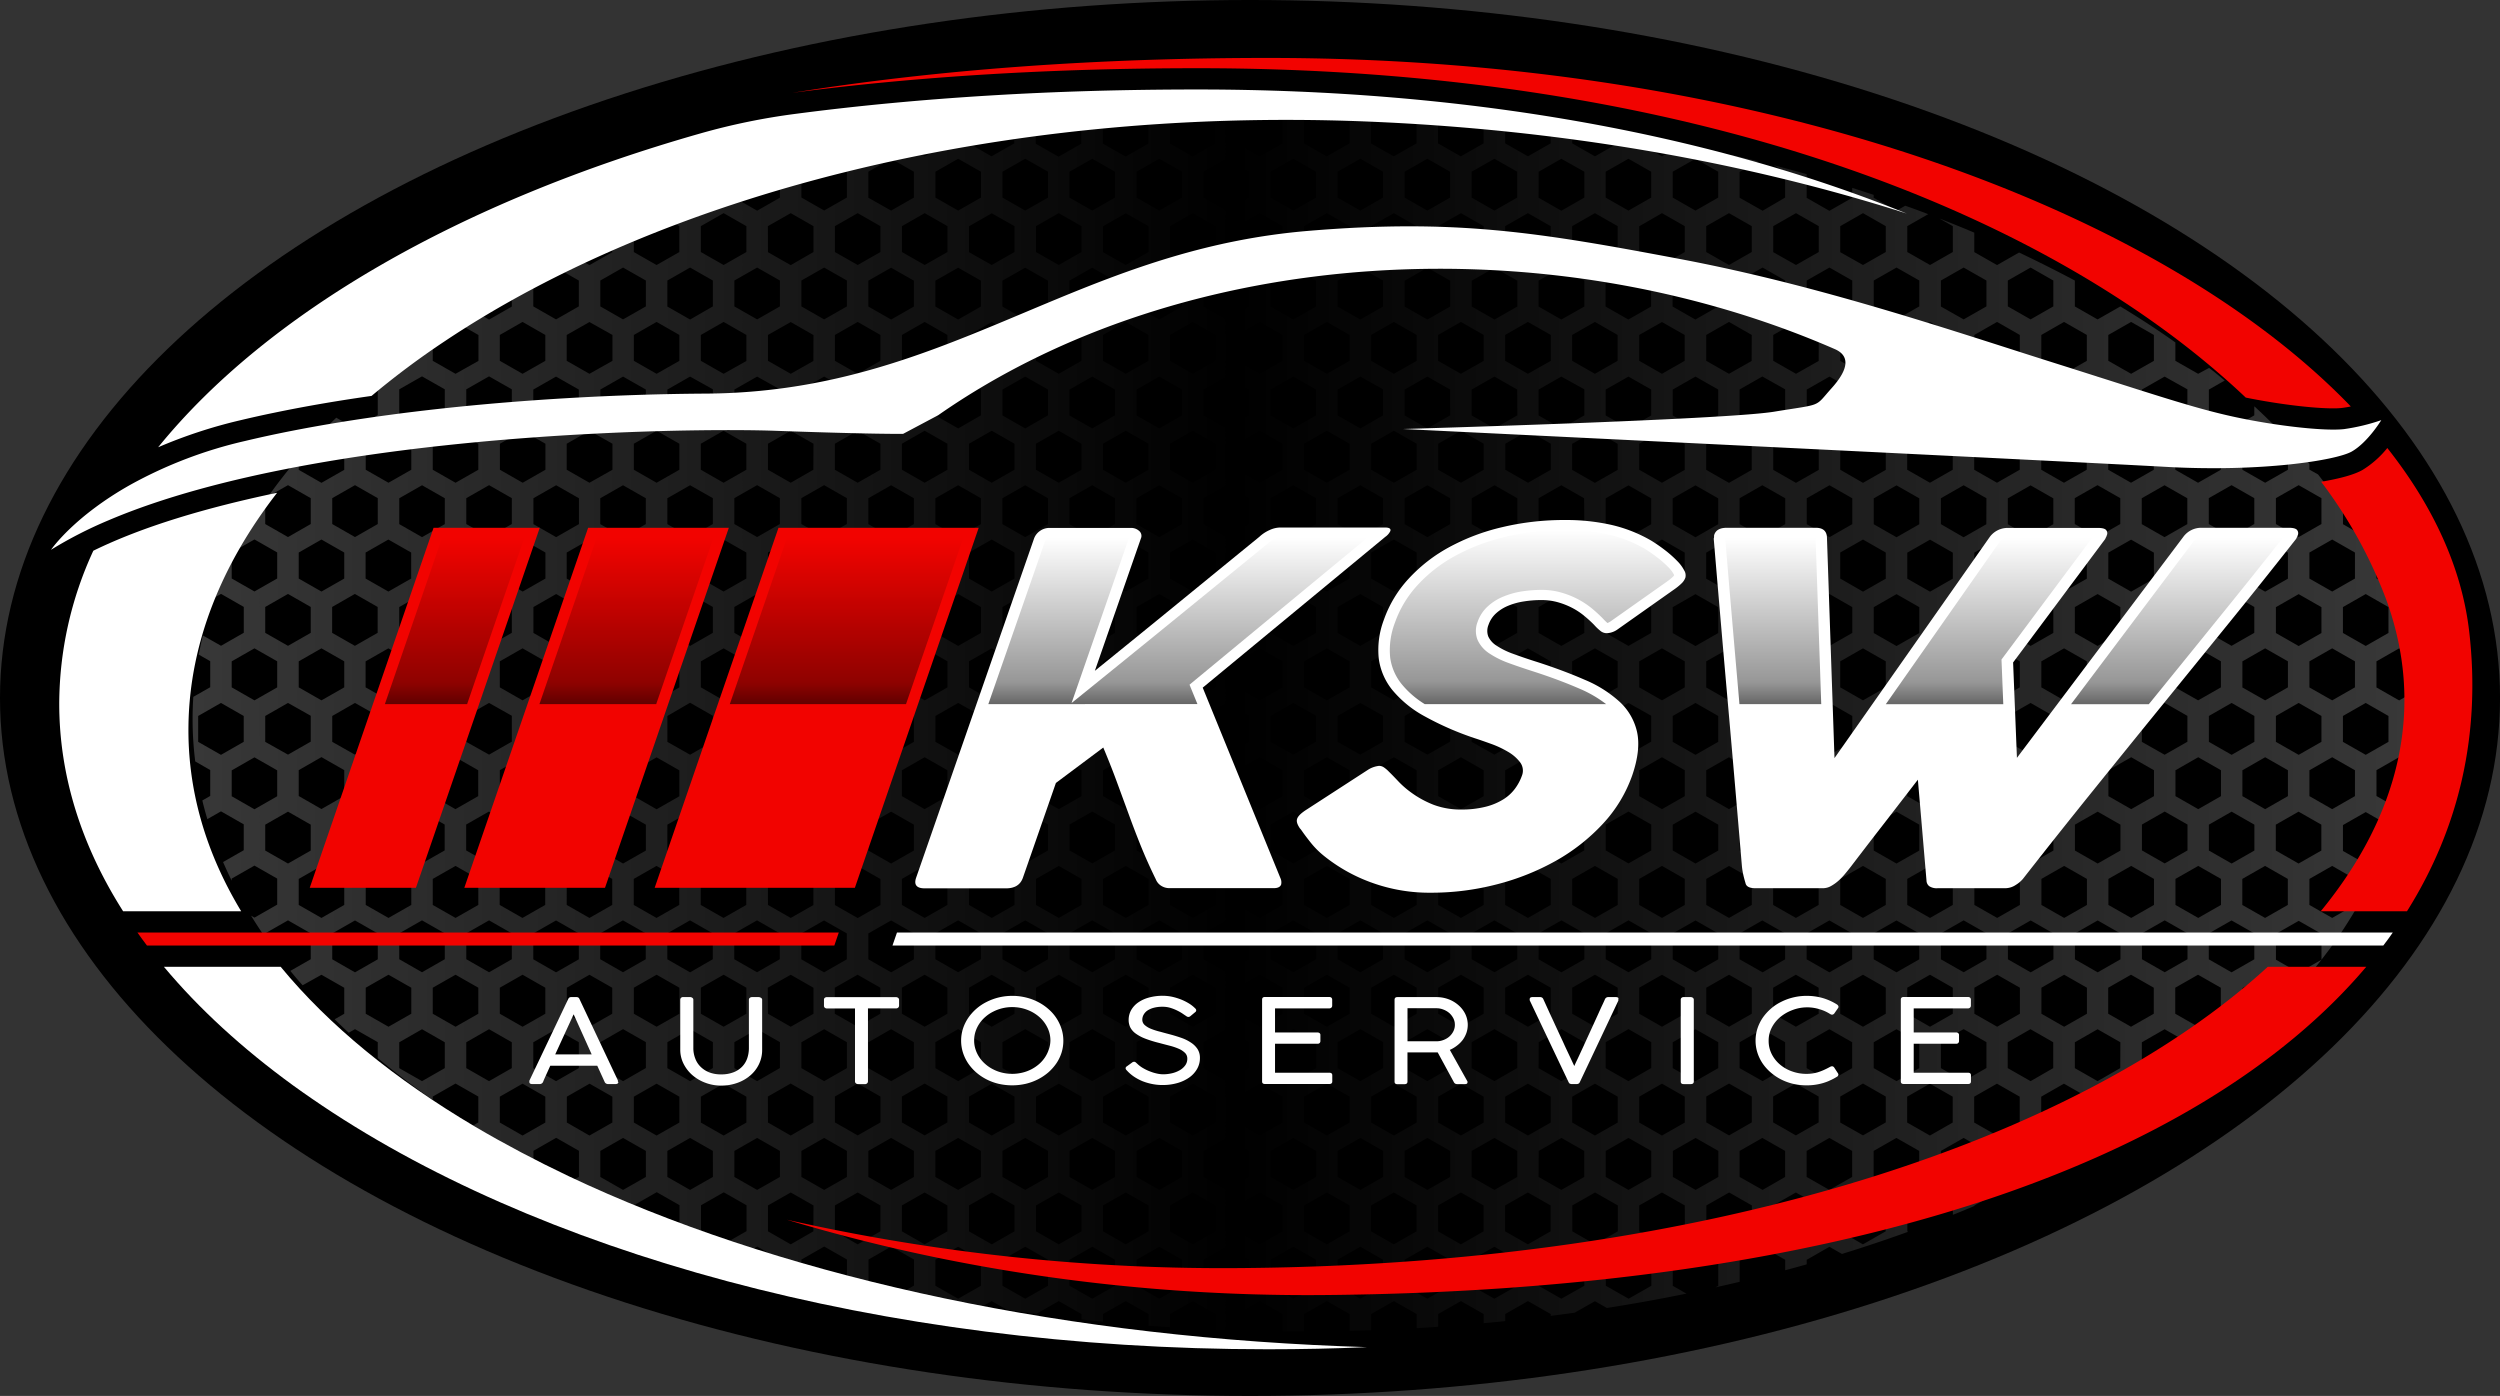 <svg xmlns="http://www.w3.org/2000/svg" xmlns:xlink="http://www.w3.org/1999/xlink" viewBox="0 0 869.45 485.48"><rect x="0" y="0" width="869.45" height="485.48" fill="#333333" stroke="none"/><defs><style>.cls-1{isolation:isolate;}.cls-2{opacity:0.22;mix-blend-mode:lighten;fill:url(#linear-gradient);}.cls-11,.cls-3{fill:#fff;}.cls-4{fill:#f20300;}.cls-5{fill:url(#linear-gradient-2);}.cls-6{fill:url(#linear-gradient-3);}.cls-7{fill:url(#linear-gradient-4);}.cls-8{fill:url(#linear-gradient-5);}.cls-9{fill:url(#linear-gradient-6);}.cls-10{fill:url(#linear-gradient-7);}.cls-11{fill-rule:evenodd;}</style><linearGradient id="linear-gradient" x1="66.97" y1="250.13" x2="838.14" y2="250.13" gradientUnits="userSpaceOnUse"><stop offset="0" stop-color="#fff"/><stop offset="0.47"/><stop offset="1" stop-color="#fff"/></linearGradient><linearGradient id="linear-gradient-2" x1="409.7" y1="244.89" x2="409.7" y2="186.92" gradientUnits="userSpaceOnUse"><stop offset="0" stop-opacity="0.6"/><stop offset="0.13" stop-opacity="0.41"/><stop offset="1" stop-opacity="0"/></linearGradient><linearGradient id="linear-gradient-3" x1="532.76" y1="244.89" x2="532.76" y2="184.31" xlink:href="#linear-gradient-2"/><linearGradient id="linear-gradient-4" x1="696.98" y1="244.9" x2="696.98" y2="187.01" xlink:href="#linear-gradient-2"/><linearGradient id="linear-gradient-5" x1="158.09" y1="244.89" x2="158.09" y2="187.03" xlink:href="#linear-gradient-2"/><linearGradient id="linear-gradient-6" x1="217.85" y1="244.89" x2="217.85" y2="187.03" xlink:href="#linear-gradient-2"/><linearGradient id="linear-gradient-7" x1="294.41" y1="244.89" x2="294.41" y2="187.03" xlink:href="#linear-gradient-2"/></defs><g class="cls-1"><g id="Layer_1" data-name="Layer 1"><ellipse cx="434.73" cy="242.74" rx="434.73" ry="242.74"/><path class="cls-2" d="M837.83,241.6l-3.44,2-7.91-4.52V230l7.91-4.52,1.34.76a127.45,127.45,0,0,0-7.37-24l-1.88-1.08V198a143.14,143.14,0,0,0-6.64-12.82l-5-2.87V177q-4-6.06-8.68-12l-3-1.69v-2A212.51,212.51,0,0,0,784,141.3v3.15L776.12,149l-7.92-4.52v-9l5.51-3.13c-1.78-1.5-3.58-3-5.43-4.4L764.47,130l-7.92-4.51v-6.4q-9.13-6.47-19.14-12.51l-7.91,4.51-7.91-4.52v-9q-9.39-5-19.39-9.75l-7.66,4.37-7.92-4.51V80.91q-6-2.53-12.16-4.93l4.69,2.67v9l-7.92,4.51-7.92-4.51v-9l7.29-4.17c-2.63-1-5.28-2-8-2.93l-3.06,1.74-7.92-4.52v-1q-3.71-1.24-7.47-2.43v3.46l-7.92,4.52-7.91-4.52V60.56c-3.8-1.07-7.63-2.12-11.49-3.12l4,2.28v9L613,73.29,605,68.77v-9l6.43-3.66c-3.05-.77-6.12-1.51-9.23-2.23l-.93.54-2.22-1.26c-4.52-1-9.1-2-13.71-3L578,54.37l-7.92-4.51V47.27c-2.49-.45-5-.88-7.47-1.29v3.88l-7.92,4.51-7.92-4.51V43.59c-2.47-.34-5-.67-7.47-1v7.26l-7.92,4.51-7.91-4.51v-9l0,0c-3-.31-6-.6-9.08-.88l1.56.9v9l-7.91,4.51-7.92-4.51v-9l3.14-1.8q-7.67-.55-15.4-.94l4.78,2.74v9l-7.91,4.51-7.92-4.51v-9l5.26-3q-9.41-.39-18.94-.54l6.21,3.54v9l-7.92,4.51-7.92-4.51v-9l6.28-3.58q-3.63,0-7.27,0-6.33,0-12.63.12l6.15,3.5v9l-7.93,4.51-7.92-4.51v-9l6-3.42q-9.23.2-18.34.65l4.86,2.77v9l-7.92,4.51-7.91-4.51v-9l4.21-2.4q-7.14.41-14.18,1l2.49,1.43v9l-7.91,4.51-7.92-4.51v-9l.49-.28c-2.67.27-5.32.55-8,.84v8.49l-7.91,4.51-7.92-4.51V43.33c-2.5.33-5,.68-7.47,1.05v5.48l-7.92,4.51L337,49.86V46.92c-2.51.43-5,.88-7.48,1.34v1.6l-7.92,4.51L315.67,51q-13.16,2.74-25.86,6l4.73,2.69v9l-7.91,4.52-7.92-4.52V60c-2.51.68-5,1.4-7.47,2.14v6.61l-7.92,4.52-7.92-4.52V67.09Q249.67,69,244.08,71L240,73.29l-.92-.53c-2.66,1-5.28,2-7.89,3l5.07,2.9v9l-7.92,4.51-7.91-4.51V80.09c-2.52,1-5,2.1-7.48,3.19V87.7L205,92.21l-5.14-2.94Q188.55,94.7,178,100.63v6l-7.91,4.52-5-2.88c-2.1,1.29-4.18,2.6-6.22,3.94l7.53,4.3v9L158.43,130l-7.93-4.51v-7.76q-3.81,2.64-7.46,5.36v2.4L135.11,130l-.59-.33q-2.73,2.19-5.36,4.42l2.22,1.27v9L123.46,149l-6.52-3.73c-1.63,1.56-3.23,3.16-4.76,4.77l7.54,4.31v9.05l-7.92,4.52-7.91-4.52V159.1q-5.72,6.65-10.61,13.55l6.88-3.92,7.91,4.52v9l-7.91,4.53-7.92-4.53v-8.13a159.11,159.11,0,0,0-10.46,17.32l6.72-3.83,7.91,4.52v9.05l-7.91,4.52-7.92-4.52v-7.34a137.72,137.72,0,0,0-6,14l2.29-1.3,7.91,4.53v9l-7.91,4.52-6.31-3.59c-.55,2.2-1,4.43-1.45,6.65l4,2.3v9.05l-5.88,3.35c-.17,2.57-.25,5.14-.25,7.73a116.63,116.63,0,0,0,.92,14.73l5.21,3v9l-2.74,1.58c.51,2.17,1.1,4.33,1.74,6.49l4.75-2.71,7.91,4.52v9l-7.19,4.11q1.41,3.27,3,6.48v-.72l7.92-4.52,7.91,4.52v9.05l-7.91,4.52-1.18-.67q2.33,3.81,4.92,7.54V324.6l7.92-4.52,7.91,4.52v9l-7.1,4.06c1.39,1.7,2.81,3.38,4.28,5L111.8,339l7.92,4.52v9.05l-3.34,1.92q2.4,2.36,4.9,4.68l2.18-1.25,7.92,4.53V368q9,7.49,19.12,14.5v-1.14l7.93-4.52,7.92,4.52v9l-2,1.16q10.13,6.31,21.17,12.14v-3.43l7.91-4.52,7.92,4.52v9.05l-2.23,1.27q10.37,5,21.37,9.58v-1l7.91-4.51,7.92,4.51v7.24c3.86,1.46,7.77,2.86,11.73,4.24l-4.26-2.44v-9l7.92-4.51,7.92,4.51v9l-7,4c2.77.92,5.55,1.84,8.35,2.72l2.39-1.36,7.89,4.51h0q3.7,1.09,7.47,2.13v-2.13l7.92-4.52,7.91,4.52v6.32c2.48.61,5,1.22,7.48,1.8v-8.12l7.91-4.52,7.92,4.52v9.05L314.57,449q13.47,2.87,27.4,5.16l2.93-1.67,5.16,2.95q5.15.78,10.35,1.5l7.8-4.45,7.91,4.51v1.87c2.48.28,5,.53,7.48.79V457l7.92-4.51,7.91,4.51v4.05q3.74.29,7.48.52V457l7.91-4.51,7.92,4.51v5.43c2.49.1,5,.18,7.47.26V457l7.92-4.51,7.93,4.51v6c2.15,0,4.32,0,6.48,0h1V457l7.92-4.51,7.92,4.51v5.85c2.5-.07,5-.13,7.47-.22V457l7.92-4.51,7.91,4.51v4.91q3.75-.21,7.48-.48V457l7.92-4.51L516,457v3.18c2.5-.23,5-.46,7.48-.73V457l7.91-4.51,7.92,4.51v.64c2.78-.36,5.56-.73,8.32-1.11l7.07-4,4.14,2.36q14.07-2.21,27.67-5l-4.76-2.71v-9.05l7.92-4.52,7.91,4.52v9.05l-1,.54c2.84-.62,5.64-1.27,8.44-1.93v-7.66l7.91-4.52,7.92,4.52v3.64c2.5-.66,5-1.35,7.48-2.05v-1.59l7.91-4.52,4.35,2.49q11.73-3.63,23-7.7l-.26-.15v-9l7.92-4.51,7.92,4.51v3.24c2.51-1,5-2,7.47-3.08v-.16l7.92-4.51,1.21.68c2.46-1.09,4.88-2.2,7.28-3.34l-4.75-2.7v-9.05l7.92-4.52,7.91,4.52v6.3q3.79-1.92,7.48-3.9v-2.4l7.91-4.52,2.21,1.26q3.27-1.89,6.43-3.81l-4.91-2.8v-9l7.93-4.52,7.92,4.52v4.89q10.45-6.92,19.84-14.36l-.72-.41v-9l7.92-4.53,5.57,3.19q2.55-2.3,5-4.64l-6.84-3.9v-9.05l7.92-4.52,7.91,4.52v3.84q6.27-6.74,11.65-13.72l-7.91,4.53-7.92-4.53v-9l7.92-4.52,7.92,4.52v9a155.34,155.34,0,0,0,21.47-36.79l-6.07,3.48-7.93-4.52v-9l7.93-4.52,7.91,4.52V292c1.3-3.58,2.44-7.2,3.39-10.83l-7.57-4.33v-9l7.91-4.53,2.82,1.62a117.74,117.74,0,0,0,.93-14.8C838.14,247.27,838,244.43,837.83,241.6Zm-15.08-35,7.91,4.53v9l-7.91,4.52-7.93-4.52v-9ZM714.11,220.12l-7.91,4.52-7.92-4.52v-9l7.92-4.53,7.91,4.53Zm3.73,5.36,7.92,4.52v9.05l-7.92,4.52-7.91-4.52V230ZM702.45,230v9.05l-7.91,4.52-7.92-4.52V230l7.92-4.52Zm-11.64,18.93v9l-7.92,4.52L675,258v-9l7.92-4.53Zm0-28.81-7.92,4.52L675,220.12v-9l7.92-4.53,7.92,4.53ZM679.15,230v9.05l-7.92,4.52-7.92-4.52V230l7.92-4.52Zm-435.41,9.05V230l7.92-4.52,7.92,4.52v9.05l-7.92,4.52Zm4.19,9.88v9L240,262.48,232.1,258v-9L240,244.4Zm7.47,0,7.92-4.53,7.92,4.53v9l-7.92,4.52L255.4,258Zm11.65-9.88V230l7.92-4.52,7.91,4.52v9.05L275,243.57Zm0,28.79,7.92-4.53,7.91,4.53v9L275,281.41l-7.92-4.53ZM278.71,258v-9l7.92-4.53,7.91,4.53v9l-7.91,4.52Zm318.85-37.84-7.91,4.52-7.92-4.52v-9l7.92-4.53,7.91,4.53Zm3.75,5.36,7.91,4.52v9.05l-7.91,4.52-7.93-4.52V230ZM585.92,230v9.05L578,243.57l-7.92-4.52V230l7.92-4.52Zm-11.66,18.93v9l-7.92,4.52L558.42,258v-9l7.92-4.53Zm0-28.81-7.92,4.52-7.92-4.52v-9l7.92-4.53,7.92,4.53ZM562.6,230v9.05l-7.92,4.52-7.92-4.52V230l7.92-4.52ZM551,248.93v9L543,262.48,535.12,258v-9L543,244.4Zm0-28.81L543,224.64l-7.91-4.52v-9l7.91-4.53,7.92,4.53ZM539.29,230v9.05l-7.92,4.52-7.91-4.52V230l7.91-4.52Zm-11.65,18.93v9l-7.91,4.52L511.8,258v-9l7.93-4.53Zm0-28.81-7.91,4.52-7.93-4.52v-9l7.93-4.53,7.91,4.53ZM516,230v9.05l-7.91,4.52-7.92-4.52V230l7.92-4.52Zm-11.66,18.93v9l-7.92,4.52L488.49,258v-9l7.91-4.53Zm0-28.81-7.92,4.52-7.91-4.52v-9l7.91-4.53,7.92,4.53ZM492.67,230v9.05l-7.91,4.52-7.92-4.52V230l7.92-4.52ZM481,248.93v9l-7.91,4.52L465.18,258v-9l7.92-4.53Zm0-28.81-7.91,4.52-7.92-4.52v-9l7.92-4.53,7.91,4.53ZM469.37,230v9.05l-7.92,4.52-7.92-4.52V230l7.92-4.52Zm-11.66,18.93v9l-7.92,4.52L441.87,258v-9l7.92-4.53Zm0-28.81-7.92,4.52-7.92-4.52v-9l7.92-4.53,7.92,4.53ZM446.06,230v9.05l-7.93,4.52-7.92-4.52V230l7.92-4.52ZM434.4,248.93v9l-7.92,4.52L418.57,258v-9l7.91-4.53Zm0-28.81-7.92,4.52-7.91-4.52v-9l7.91-4.53,7.92,4.53ZM422.74,230v9.05l-7.92,4.52-7.91-4.52V230l7.91-4.52Zm-11.65,18.93v9l-7.91,4.52L395.26,258v-9l7.92-4.53Zm0-28.81-7.91,4.52-7.92-4.52v-9l7.92-4.53,7.91,4.53ZM399.43,230v9.05l-7.91,4.52-7.92-4.52V230l7.92-4.52Zm-11.65,18.93v9l-7.91,4.52L371.94,258v-9l7.93-4.53Zm0-28.81-7.91,4.52-7.93-4.52v-9l7.93-4.53,7.91,4.53ZM376.12,230v9.05l-7.91,4.52-7.92-4.52V230l7.92-4.52Zm-11.64,18.93v9l-7.93,4.52L348.63,258v-9l7.92-4.53Zm0-28.81-7.93,4.52-7.92-4.52v-9l7.92-4.53,7.93,4.53ZM352.82,230v9.05l-7.92,4.52L337,239.05V230l7.91-4.52Zm-11.66,18.93v9l-7.92,4.52L325.32,258v-9l7.92-4.53Zm0-28.81-7.92,4.52-7.92-4.52v-9l7.92-4.53,7.92,4.53ZM329.51,230v9.05l-7.92,4.52-7.91-4.52V230l7.91-4.52Zm-11.66-9.88-7.92,4.52L302,220.12v-9l7.91-4.53,7.92,4.53ZM306.2,230v9.05l-7.91,4.52-7.93-4.52V230l7.93-4.52Zm-15.84,37.84,7.93-4.53,7.91,4.53v9l-7.91,4.53-7.93-4.53ZM302,258v-9l7.91-4.53,7.92,4.53v9l-7.92,4.52Zm11.66,9.88,7.91-4.53,7.92,4.53v9l-7.92,4.53-7.91-4.53Zm11.64,18.92,7.92-4.52,7.92,4.52v9l-7.92,4.52-7.92-4.52ZM337,276.88v-9l7.91-4.53,7.92,4.53v9l-7.92,4.53Zm11.64,9.88,7.92-4.52,7.93,4.52v9l-7.93,4.52-7.92-4.52Zm11.66-9.88v-9l7.92-4.53,7.91,4.53v9l-7.91,4.53Zm11.65,9.88,7.93-4.52,7.91,4.52v9l-7.91,4.52-7.93-4.52Zm11.66-9.88v-9l7.92-4.53,7.91,4.53v9l-7.91,4.53Zm11.66,9.88,7.92-4.52,7.91,4.52v9l-7.91,4.52-7.92-4.52Zm11.65-9.88v-9l7.91-4.53,7.92,4.53v9l-7.92,4.53Zm11.66,9.88,7.91-4.52,7.92,4.52v9l-7.92,4.52-7.91-4.52Zm11.64-9.88v-9l7.92-4.53,7.93,4.53v9l-7.93,4.53Zm11.66,9.88,7.92-4.52,7.92,4.52v9l-7.92,4.52-7.92-4.52Zm11.66-9.88v-9l7.92-4.53,7.92,4.53v9l-7.92,4.53Zm11.65,9.88,7.92-4.52,7.91,4.52v9l-7.91,4.52-7.92-4.52Zm11.66-9.88v-9l7.92-4.53,7.91,4.53v9l-7.91,4.53Zm11.65,9.88,7.91-4.52,7.92,4.52v9l-7.92,4.52-7.91-4.52Zm11.66-9.88v-9l7.92-4.53,7.91,4.53v9l-7.91,4.53Zm11.65,9.88,7.93-4.52,7.91,4.52v9l-7.91,4.52-7.93-4.52Zm11.66-9.88v-9l7.91-4.53,7.92,4.53v9l-7.92,4.53Zm11.66,9.88,7.91-4.52,7.92,4.52v9L543,300.32l-7.91-4.52Zm11.64-9.88v-9l7.92-4.53,7.92,4.53v9l-7.92,4.53Zm11.66,9.88,7.92-4.52,7.92,4.52v9l-7.92,4.52-7.92-4.52Zm11.65-9.88v-9l7.92-4.53,7.93,4.53v9L578,281.41ZM581.73,258v-9l7.92-4.53,7.91,4.53v9l-7.91,4.52Zm11.65,9.88,7.93-4.53,7.91,4.53v9l-7.91,4.53-7.93-4.53ZM605,258v-9L613,244.4l7.92,4.53v9L613,262.48Zm11.66-18.91V230l7.91-4.52,7.92,4.52v9.05l-7.92,4.52Zm0,28.79,7.91-4.53,7.92,4.53v9l-7.92,4.53-7.91-4.53ZM628.35,258v-9l7.91-4.53,7.92,4.53v9l-7.92,4.52ZM640,239.05V230l7.91-4.52,7.92,4.52v9.05l-7.92,4.52Zm0,28.79,7.91-4.53,7.92,4.53v9l-7.92,4.53L640,276.88ZM651.65,258v-9l7.92-4.53,7.93,4.53v9l-7.93,4.52Zm15.85-37.84-7.93,4.52-7.92-4.52v-9l7.92-4.53,7.93,4.53Zm-11.66-18.91-7.92,4.52L640,201.21v-9.05l7.91-4.52,7.92,4.52Zm-11.66,9.88v9l-7.92,4.52-7.91-4.52v-9l7.91-4.53Zm-11.65-9.88-7.92,4.52-7.91-4.52v-9.05l7.91-4.52,7.92,4.52Zm-11.66,9.88v9L613,224.64,605,220.12v-9l7.91-4.53Zm-11.65-9.88-7.91,4.52-7.93-4.52v-9.05l7.93-4.52,7.91,4.52Zm-11.66-18.93-7.91,4.53-7.92-4.53v-9l7.92-4.52,7.91,4.52Zm-11.64,9.88v9.05L578,205.73l-7.92-4.52v-9.05l7.92-4.52Zm-11.66-9.88-7.92,4.53-7.92-4.53v-9l7.92-4.52,7.92,4.52Zm-11.66,9.88v9.05l-7.92,4.52-7.92-4.52v-9.05l7.92-4.52ZM551,182.28,543,186.81l-7.91-4.53v-9l7.91-4.52,7.92,4.52Zm-11.66,9.88v9.05l-7.92,4.52-7.91-4.52v-9.05l7.91-4.52Zm-11.65-9.88-7.91,4.53-7.93-4.53v-9l7.93-4.52,7.91,4.52ZM516,192.16v9.05l-7.91,4.52-7.92-4.52v-9.05l7.92-4.52Zm-11.66-9.88-7.92,4.53-7.91-4.53v-9l7.91-4.52,7.92,4.52Zm-11.65,9.88v9.05l-7.91,4.52-7.92-4.52v-9.05l7.92-4.52ZM481,182.28l-7.91,4.53-7.92-4.53v-9l7.92-4.52,7.91,4.52Zm-11.64,9.88v9.05l-7.92,4.52-7.92-4.52v-9.05l7.92-4.52Zm-11.66-9.88-7.92,4.53-7.92-4.53v-9l7.92-4.52,7.92,4.52Zm-11.65,9.88v9.05l-7.93,4.52-7.92-4.52v-9.05l7.92-4.52Zm-11.66-9.88-7.92,4.53-7.91-4.53v-9l7.91-4.52,7.92,4.52Zm-11.66,9.88v9.05l-7.92,4.52-7.91-4.52v-9.05l7.91-4.52Zm-11.65-9.88-7.91,4.53-7.92-4.53v-9l7.92-4.52,7.91,4.52Zm-11.66,9.88v9.05l-7.91,4.52-7.92-4.52v-9.05l7.92-4.52Zm-11.65-9.88-7.91,4.53-7.93-4.53v-9l7.93-4.52,7.91,4.52Zm-11.66,9.88v9.05l-7.91,4.52-7.92-4.52v-9.05l7.92-4.52Zm-11.64-9.88-7.93,4.53-7.92-4.53v-9l7.92-4.52,7.93,4.52Zm-11.66,9.88v9.05l-7.92,4.52L337,201.21v-9.05l7.91-4.52Zm-11.66-9.88-7.92,4.53-7.92-4.53v-9l7.92-4.52,7.92,4.52Zm-11.65,9.88v9.05l-7.92,4.52-7.91-4.52v-9.05l7.91-4.52Zm-11.66-9.88-7.92,4.53L302,182.28v-9l7.91-4.52,7.92,4.52Zm-11.65,9.88v9.05l-7.91,4.52-7.93-4.52v-9.05l7.93-4.52Zm-11.66,18.93v9l-7.91,4.52-7.92-4.52v-9l7.92-4.53Zm-11.66-9.88L275,205.73l-7.92-4.52v-9.05l7.92-4.52,7.91,4.52Zm-11.64,9.88v9l-7.92,4.52-7.92-4.52v-9l7.92-4.53Zm-11.66-9.88-7.92,4.52-7.92-4.52v-9.05l7.92-4.52,7.92,4.52Zm-11.65,9.88v9L240,224.64l-7.91-4.52v-9l7.91-4.53ZM236.27,230v9.05l-7.92,4.52-7.91-4.52V230l7.91-4.52Zm-11.65,18.93v9l-7.93,4.52L208.78,258v-9l7.91-4.53Zm0-28.81-7.93,4.52-7.91-4.52v-9l7.91-4.53,7.93,4.53ZM213,230v9.05L205,243.57l-7.91-4.52V230l7.91-4.52Zm-11.66-9.88-7.92,4.52-7.91-4.52v-9l7.91-4.53,7.92,4.53ZM189.65,230v9.05l-7.91,4.52-7.92-4.52V230l7.92-4.52ZM178,248.93v9l-7.91,4.52L162.16,258v-9l7.92-4.53Zm-4.17,18.91,7.92-4.53,7.91,4.53v9l-7.91,4.53-7.92-4.53ZM185.47,258v-9l7.91-4.53,7.92,4.53v9l-7.92,4.52Zm11.66,9.88,7.91-4.53,7.92,4.53v9L205,281.41l-7.91-4.53Zm11.65,18.92,7.91-4.52,7.93,4.52v9l-7.93,4.52-7.91-4.52Zm11.66-9.88v-9l7.91-4.53,7.92,4.53v9l-7.92,4.53Zm11.66,9.88,7.91-4.52,7.92,4.52v9L240,300.32l-7.91-4.52Zm11.64-9.88v-9l7.92-4.53,7.92,4.53v9l-7.92,4.53Zm11.66,9.88,7.92-4.52,7.92,4.52v9l-7.92,4.52-7.92-4.52Zm11.65,18.91,7.92-4.52,7.91,4.52v9.05L275,319.24l-7.92-4.52Zm11.66-9.87v-9l7.92-4.52,7.91,4.52v9l-7.91,4.52Zm11.65,9.87,7.93-4.52,7.91,4.52v9.05l-7.91,4.52-7.93-4.52ZM302,295.8v-9l7.91-4.52,7.92,4.52v9l-7.92,4.52Zm11.66,9.87,7.91-4.52,7.92,4.52v9.05l-7.92,4.52-7.91-4.52Zm11.64,18.93,7.92-4.52,7.92,4.52v9l-7.92,4.53-7.92-4.53ZM337,314.72v-9.05l7.91-4.52,7.92,4.52v9.05l-7.92,4.52Zm11.64,9.88,7.92-4.52,7.93,4.52v9l-7.93,4.53-7.92-4.53Zm11.66-9.88v-9.05l7.92-4.52,7.91,4.52v9.05l-7.91,4.52Zm11.65,9.88,7.93-4.52,7.91,4.52v9l-7.91,4.53-7.93-4.53Zm11.66-9.88v-9.05l7.92-4.52,7.91,4.52v9.05l-7.91,4.52Zm11.66,9.88,7.92-4.52,7.91,4.52v9l-7.91,4.53-7.92-4.53Zm11.65-9.88v-9.05l7.91-4.52,7.92,4.52v9.05l-7.92,4.52Zm11.66,9.88,7.91-4.52,7.92,4.52v9l-7.92,4.53-7.91-4.53Zm11.64-9.88v-9.05l7.92-4.52,7.93,4.52v9.05l-7.93,4.52Zm11.66,9.88,7.92-4.52,7.92,4.52v9l-7.92,4.53-7.92-4.53Zm11.66-9.88v-9.05l7.92-4.52,7.92,4.52v9.05l-7.92,4.52Zm11.65,9.88,7.92-4.52L481,324.6v9l-7.91,4.53-7.92-4.53Zm11.66-9.88v-9.05l7.92-4.52,7.91,4.52v9.05l-7.91,4.52Zm11.65,9.88,7.91-4.52,7.92,4.52v9l-7.92,4.53-7.91-4.53Zm11.66-9.88v-9.05l7.92-4.52,7.91,4.52v9.05l-7.91,4.52Zm11.65,9.88,7.93-4.52,7.91,4.52v9l-7.91,4.53-7.93-4.53Zm11.66-9.88v-9.05l7.91-4.52,7.92,4.52v9.05l-7.92,4.52Zm11.66,9.88,7.91-4.52L551,324.6v9L543,338.16l-7.91-4.53Zm11.64-9.88v-9.05l7.92-4.52,7.92,4.52v9.05l-7.92,4.52Zm11.66,9.88,7.92-4.52,7.92,4.52v9l-7.92,4.53-7.92-4.53Zm11.65-9.88v-9.05l7.92-4.52,7.93,4.52v9.05L578,319.24Zm11.66-18.92v-9l7.92-4.52,7.91,4.52v9l-7.91,4.52Zm11.65,9.87,7.93-4.52,7.91,4.52v9.05l-7.91,4.52-7.93-4.52ZM605,295.8v-9l7.91-4.52,7.92,4.52v9L613,300.32Zm11.66,9.87,7.91-4.52,7.92,4.52v9.05l-7.92,4.52-7.91-4.52Zm11.65-9.87v-9l7.91-4.52,7.92,4.52v9l-7.92,4.52ZM640,305.67l7.91-4.52,7.92,4.52v9.05l-7.92,4.52L640,314.72Zm11.64-9.87v-9l7.92-4.52,7.93,4.52v9l-7.93,4.52Zm11.66-18.92v-9l7.92-4.53,7.92,4.53v9l-7.92,4.53ZM675,286.76l7.92-4.52,7.92,4.52v9l-7.92,4.52L675,295.8Zm11.65-9.88v-9l7.92-4.53,7.91,4.53v9l-7.91,4.53ZM698.28,258v-9l7.92-4.53,7.91,4.53v9l-7.91,4.52Zm11.65,9.88,7.91-4.53,7.92,4.53v9l-7.92,4.53-7.91-4.53ZM721.59,258v-9l7.91-4.53,7.92,4.53v9l-7.92,4.52Zm11.64-18.91V230l7.93-4.52,7.92,4.52v9.05l-7.92,4.52Zm11.66,9.88,7.92-4.53,7.92,4.53v9l-7.92,4.52L744.89,258Zm11.66-9.88V230l7.92-4.52,7.92,4.52v9.05l-7.92,4.52Zm4.18-18.93-7.92,4.52-7.92-4.52v-9l7.92-4.53,7.92,4.53Zm-11.65-18.91-7.92,4.52-7.93-4.52v-9.05l7.93-4.52,7.92,4.52Zm-11.66,9.88v9l-7.92,4.52-7.91-4.52v-9l7.91-4.53Zm-11.66-9.88-7.92,4.52-7.91-4.52v-9.05l7.91-4.52,7.92,4.52Zm-11.65-18.93-7.91,4.53-7.92-4.53v-9l7.92-4.52,7.91,4.52Zm-11.66,9.88v9.05l-7.91,4.52-7.92-4.52v-9.05l7.92-4.52Zm-11.64-9.88-7.92,4.53L675,182.28v-9l7.92-4.52,7.92,4.52Zm-11.66,9.88v9.05l-7.92,4.52-7.92-4.52v-9.05l7.92-4.52Zm-11.65-9.88-7.93,4.53-7.92-4.53v-9l7.92-4.52,7.93,4.52Zm-11.66-18.91-7.92,4.52L640,163.37v-9.05l7.91-4.52,7.92,4.52Zm-11.66,9.88v9l-7.92,4.53-7.91-4.53v-9l7.91-4.52Zm-11.65-9.88-7.92,4.52-7.91-4.52v-9.05l7.91-4.52,7.92,4.52Zm-11.66,9.88v9L613,186.81,605,182.28v-9l7.91-4.52Zm-11.65-9.88-7.91,4.52-7.93-4.52v-9.05l7.93-4.52,7.91,4.52Zm-11.66-18.92L589.65,149l-7.92-4.52v-9l7.92-4.51,7.91,4.51Zm-11.64,9.87v9.05L578,167.89l-7.92-4.52v-9.05L578,149.8Zm-11.66-9.87L566.34,149l-7.92-4.52v-9l7.92-4.51,7.92,4.51Zm-11.66,9.87v9.05l-7.92,4.52-7.92-4.52v-9.05l7.92-4.52ZM551,144.45,543,149l-7.91-4.52v-9l7.91-4.51L551,135.4Zm-11.66,9.87v9.05l-7.92,4.52-7.91-4.52v-9.05l7.91-4.52Zm-11.65-9.87L519.73,149l-7.93-4.52v-9l7.93-4.51,7.91,4.51ZM516,154.32v9.05l-7.91,4.52-7.92-4.52v-9.05l7.92-4.52Zm-11.66-9.87L496.4,149l-7.91-4.52v-9l7.91-4.51,7.92,4.51Zm-11.65,9.87v9.05l-7.91,4.52-7.92-4.52v-9.05l7.92-4.52ZM481,144.45,473.1,149l-7.92-4.52v-9l7.92-4.51L481,135.4Zm-11.64,9.87v9.05l-7.92,4.52-7.92-4.52v-9.05l7.92-4.52Zm-11.66-9.87L449.79,149l-7.92-4.52v-9l7.92-4.51,7.92,4.51Zm-11.65,9.87v9.05l-7.93,4.52-7.92-4.52v-9.05l7.92-4.52Zm-11.66-9.87L426.48,149l-7.91-4.52v-9l7.91-4.51,7.92,4.51Zm-11.66,9.87v9.05l-7.92,4.52-7.91-4.52v-9.05l7.91-4.52Zm-11.65-9.87L403.18,149l-7.92-4.52v-9l7.92-4.51,7.91,4.51Zm-11.66,9.87v9.05l-7.91,4.52-7.92-4.52v-9.05l7.92-4.52Zm-11.65-9.87L379.87,149l-7.93-4.52v-9l7.93-4.51,7.91,4.51Zm-11.66,9.87v9.05l-7.91,4.52-7.92-4.52v-9.05l7.92-4.52Zm-11.64-9.87L356.55,149l-7.92-4.52v-9l7.92-4.51,7.93,4.51Zm-11.66,9.87v9.05l-7.92,4.52L337,163.37v-9.05l7.91-4.52Zm-11.66-9.87L333.24,149l-7.92-4.52v-9l7.92-4.51,7.92,4.51Zm-11.65,9.87v9.05l-7.92,4.52-7.91-4.52v-9.05l7.91-4.52Zm-11.66-9.87L309.93,149,302,144.45v-9l7.91-4.51,7.92,4.51Zm-11.65,9.87v9.05l-7.91,4.52-7.93-4.52v-9.05l7.93-4.52Zm-11.66,18.93v9l-7.91,4.53-7.92-4.53v-9l7.92-4.52Zm-11.66-9.88L275,167.89l-7.92-4.52v-9.05L275,149.8l7.91,4.52Zm-11.64,9.88v9l-7.92,4.53-7.92-4.53v-9l7.92-4.52Zm-11.66-9.88-7.92,4.52-7.92-4.52v-9.05l7.92-4.52,7.92,4.52Zm-11.65,9.88v9L240,186.81l-7.91-4.53v-9l7.91-4.52Zm-11.66,18.91v9.05l-7.92,4.52-7.91-4.52v-9.05l7.91-4.52Zm-11.65-9.88-7.93,4.53-7.91-4.53v-9l7.91-4.52,7.93,4.52ZM213,192.16v9.05L205,205.73l-7.91-4.52v-9.05l7.91-4.52Zm-11.66-9.88-7.92,4.53-7.91-4.53v-9l7.91-4.52,7.92,4.52Zm-11.65,9.88v9.05l-7.91,4.52-7.92-4.52v-9.05l7.92-4.52ZM178,211.09v9l-7.91,4.52-7.92-4.52v-9l7.92-4.53ZM166.35,230v9.05l-7.92,4.52-7.93-4.52V230l7.93-4.52Zm-11.66,18.93v9l-7.92,4.52L138.85,258v-9l7.92-4.53Zm0-28.81-7.92,4.52-7.92-4.52v-9l7.92-4.53,7.92,4.53ZM143,230v9.05l-7.93,4.52-7.92-4.52V230l7.92-4.52Zm-11.66,18.93v9l-7.92,4.52L115.55,258v-9l7.91-4.53Zm-4.19,18.91,7.92-4.53,7.93,4.53v9l-7.93,4.53-7.92-4.53Zm11.66,18.92,7.92-4.52,7.92,4.52v9l-7.92,4.52-7.92-4.52Zm11.65-9.88v-9l7.93-4.53,7.92,4.53v9l-7.92,4.53Zm11.66,9.88,7.92-4.52,7.91,4.52v9l-7.91,4.52-7.92-4.52Zm11.66,18.91,7.92-4.52,7.91,4.52v9.05l-7.91,4.52-7.92-4.52Zm11.65-9.87v-9l7.91-4.52,7.92,4.52v9l-7.92,4.52Zm11.66,9.87,7.91-4.52,7.92,4.52v9.05L205,319.24l-7.91-4.52Zm11.65,18.93,7.91-4.52,7.93,4.52v9l-7.93,4.53-7.91-4.53Zm11.66-9.88v-9.05l7.91-4.52,7.92,4.52v9.05l-7.92,4.52Zm11.66,9.88,7.91-4.52,7.92,4.52v9L240,338.16l-7.91-4.53Zm11.64-9.88v-9.05l7.92-4.52,7.92,4.52v9.05l-7.92,4.52Zm11.66,9.88,7.92-4.52,7.92,4.52v9l-7.92,4.53-7.92-4.53Zm11.65,18.91L275,339l7.91,4.52v9.05L275,357.08l-7.92-4.52Zm11.66-9.88v-9l7.92-4.52,7.91,4.52v9l-7.91,4.53Zm11.65,9.88,7.93-4.52,7.91,4.52v9.05l-7.91,4.52-7.93-4.52ZM302,333.63v-9l7.91-4.52,7.92,4.52v9l-7.92,4.53Zm11.66,9.88,7.91-4.52,7.92,4.52v9.05l-7.92,4.52-7.91-4.52Zm11.64,18.93,7.92-4.53,7.92,4.53v9L333.24,376l-7.92-4.52ZM337,352.56v-9.05L344.9,339l7.92,4.52v9.05l-7.92,4.52Zm11.64,9.88,7.92-4.53,7.93,4.53v9L356.55,376l-7.92-4.52Zm11.66-9.88v-9.05l7.92-4.52,7.91,4.52v9.05l-7.91,4.52Zm11.65,9.88,7.93-4.53,7.91,4.53v9L379.87,376l-7.93-4.52Zm11.66-9.88v-9.05l7.92-4.52,7.91,4.52v9.05l-7.91,4.52Zm11.66,9.88,7.92-4.53,7.91,4.53v9L403.18,376l-7.92-4.52Zm11.65-9.88v-9.05l7.91-4.52,7.92,4.52v9.05l-7.92,4.52Zm11.66,9.88,7.91-4.53,7.92,4.53v9L426.48,376l-7.91-4.52Zm11.64-9.88v-9.05l7.92-4.52,7.93,4.52v9.05l-7.93,4.52Zm11.66,9.88,7.92-4.53,7.92,4.53v9L449.79,376l-7.92-4.52Zm11.66-9.88v-9.05l7.92-4.52,7.92,4.52v9.05l-7.92,4.52Zm11.65,9.88,7.92-4.53,7.91,4.53v9L473.1,376l-7.92-4.52Zm11.66-9.88v-9.05l7.92-4.52,7.91,4.52v9.05l-7.91,4.52Zm11.65,9.88,7.91-4.53,7.92,4.53v9L496.4,376l-7.91-4.52Zm11.66-9.88v-9.05l7.92-4.52,7.91,4.52v9.05l-7.91,4.52Zm11.65,9.88,7.93-4.53,7.91,4.53v9L519.73,376l-7.93-4.52Zm11.66-9.88v-9.05l7.91-4.52,7.92,4.52v9.05l-7.92,4.52Zm11.66,9.88,7.91-4.53,7.92,4.53v9L543,376l-7.91-4.52Zm11.64-9.88v-9.05l7.92-4.52,7.92,4.52v9.05l-7.92,4.52Zm11.66,9.88,7.92-4.53,7.92,4.53v9L566.34,376l-7.92-4.52Zm11.65-9.88v-9.05L578,339l7.93,4.52v9.05L578,357.08Zm11.66-18.93v-9l7.92-4.52,7.91,4.52v9l-7.91,4.53Zm11.65,9.88,7.93-4.52,7.91,4.52v9.05l-7.91,4.52-7.93-4.52ZM605,333.63v-9l7.91-4.52,7.92,4.52v9L613,338.16Zm11.66,9.88,7.91-4.52,7.92,4.52v9.05l-7.92,4.52-7.91-4.52Zm11.65-9.88v-9l7.91-4.52,7.92,4.52v9l-7.92,4.53ZM640,343.51l7.91-4.52,7.92,4.52v9.05l-7.92,4.52L640,352.56Zm11.64-9.88v-9l7.92-4.52,7.93,4.52v9l-7.93,4.53Zm11.66-18.91v-9.05l7.92-4.52,7.92,4.52v9.05l-7.92,4.52ZM675,324.6l7.92-4.52,7.92,4.52v9l-7.92,4.53L675,333.63Zm11.65-9.88v-9.05l7.92-4.52,7.91,4.52v9.05l-7.91,4.52Zm11.66-18.92v-9l7.92-4.52,7.91,4.52v9l-7.91,4.52Zm11.65,9.87,7.91-4.52,7.92,4.52v9.05l-7.92,4.52-7.91-4.52Zm11.66-9.87v-9l7.91-4.52,7.92,4.52v9l-7.92,4.52Zm11.64-18.92v-9l7.93-4.53,7.92,4.53v9l-7.92,4.53Zm11.66,9.88,7.92-4.52,7.92,4.52v9l-7.92,4.52-7.92-4.52Zm11.66-9.88v-9l7.92-4.53,7.92,4.53v9l-7.92,4.53ZM768.2,258v-9l7.92-4.53,7.91,4.53v9l-7.91,4.52Zm11.66-18.91V230l7.92-4.52,7.91,4.52v9.05l-7.91,4.52Zm11.65-18.93v-9l7.92-4.53,7.92,4.53v9l-7.92,4.52Zm4.18-18.91-7.91,4.52-7.92-4.52v-9.05l7.92-4.52,7.91,4.52ZM784,211.09v9l-7.91,4.52-7.92-4.52v-9l7.92-4.53Zm-11.64-9.88-7.92,4.52-7.92-4.52v-9.05l7.92-4.52,7.92,4.52Zm-11.66-18.93-7.92,4.53-7.92-4.53v-9l7.92-4.52,7.92,4.52Zm-11.65-18.91-7.92,4.52-7.93-4.52v-9.05l7.93-4.52,7.92,4.52Zm-11.66,9.88v9l-7.92,4.53-7.91-4.53v-9l7.91-4.52Zm-11.66-9.88-7.92,4.52-7.91-4.52v-9.05l7.91-4.52,7.92,4.52Zm-11.65-18.92L706.2,149l-7.92-4.52v-9l7.92-4.51,7.91,4.51Zm-11.66,9.87v9.05l-7.91,4.52-7.92-4.52v-9.05l7.92-4.52Zm-11.64-9.87L682.89,149,675,144.45v-9l7.92-4.51,7.92,4.51Zm-11.66,9.87v9.05l-7.92,4.52-7.92-4.52v-9.05l7.92-4.52Zm-11.65-9.87L659.57,149l-7.92-4.52v-9l7.92-4.51,7.93,4.51Zm-11.66-18.92L647.92,130,640,125.53v-9l7.91-4.53,7.92,4.53Zm-11.66,9.87v9L636.26,149l-7.91-4.52v-9l7.91-4.51Zm-11.65-9.87L624.61,130l-7.91-4.51v-9l7.91-4.53,7.92,4.53Zm-11.66,9.87v9L613,149,605,144.45v-9l7.91-4.51Zm-11.65-9.87L601.31,130l-7.93-4.51v-9l7.93-4.53,7.91,4.53Zm-11.66-18.92-7.91,4.52-7.92-4.52v-9l7.92-4.51,7.91,4.51Zm-11.64,9.88v9L578,130l-7.92-4.51v-9L578,112Zm-11.66-9.88-7.92,4.52-7.92-4.52v-9l7.92-4.51,7.92,4.51Zm-11.66,9.88v9L554.68,130l-7.92-4.51v-9l7.92-4.53ZM551,106.61,543,111.13l-7.91-4.52v-9L543,93.05,551,97.56Zm-11.66,9.88v9L531.37,130l-7.91-4.51v-9l7.91-4.53Zm-11.65-9.88-7.91,4.52-7.93-4.52v-9l7.93-4.51,7.91,4.51ZM516,116.49v9L508.07,130l-7.92-4.51v-9l7.92-4.53Zm-11.66-9.88-7.92,4.52-7.91-4.52v-9l7.91-4.51,7.92,4.51Zm-11.65,9.88v9L484.76,130l-7.92-4.51v-9l7.92-4.53ZM481,106.61l-7.91,4.52-7.92-4.52v-9l7.92-4.51L481,97.56Zm-11.64,9.88v9L461.45,130l-7.92-4.51v-9l7.92-4.53Zm-11.66-9.88-7.92,4.52-7.92-4.52v-9l7.92-4.51,7.92,4.51Zm-11.65,9.88v9L438.13,130l-7.92-4.51v-9l7.92-4.53Zm-11.66-9.88-7.92,4.52-7.91-4.52v-9l7.91-4.51,7.92,4.51Zm-11.66,9.88v9L414.82,130l-7.91-4.51v-9l7.91-4.53Zm-11.65-9.88-7.91,4.52-7.92-4.52v-9l7.92-4.51,7.91,4.51Zm-11.66,9.88v9L391.52,130l-7.92-4.51v-9l7.92-4.53Zm-11.65-9.88-7.91,4.52-7.93-4.52v-9l7.93-4.51,7.91,4.51Zm-11.66,9.88v9L368.21,130l-7.92-4.51v-9l7.92-4.53Zm-11.64-9.88-7.93,4.52-7.92-4.52v-9l7.92-4.51,7.93,4.51Zm-11.66,9.88v9L344.9,130,337,125.53v-9L344.9,112Zm-11.66-9.88-7.92,4.52-7.92-4.52v-9l7.92-4.51,7.92,4.51Zm-11.65,9.88v9L321.59,130l-7.91-4.51v-9l7.91-4.53Zm-11.66-9.88-7.92,4.52L302,106.61v-9l7.91-4.51,7.92,4.51Zm-11.65,9.88v9L298.29,130l-7.93-4.51v-9l7.93-4.53ZM294.54,135.4v9L286.63,149l-7.92-4.52v-9l7.92-4.51Zm-11.66-9.87L275,130l-7.92-4.51v-9L275,112l7.91,4.53Zm-11.64,9.87v9L263.32,149l-7.92-4.52v-9l7.92-4.51Zm-11.66-9.87L251.66,130l-7.92-4.51v-9l7.92-4.53,7.92,4.53Zm-11.65,9.87v9L240,149l-7.91-4.52v-9l7.91-4.51Zm-11.66,18.92v9.05l-7.92,4.52-7.91-4.52v-9.05l7.91-4.52Zm-11.65-9.87L216.69,149l-7.91-4.52v-9l7.91-4.51,7.93,4.51ZM213,154.32v9.05L205,167.89l-7.91-4.52v-9.05L205,149.8Zm-11.66-9.87L193.38,149l-7.91-4.52v-9l7.91-4.51,7.92,4.51Zm-11.65,9.87v9.05l-7.91,4.52-7.92-4.52v-9.05l7.92-4.52ZM178,173.25v9l-7.91,4.53-7.92-4.53v-9l7.92-4.52Zm-11.64,18.91v9.05l-7.92,4.52-7.93-4.52v-9.05l7.93-4.52Zm-11.66-9.88-7.92,4.53-7.92-4.53v-9l7.92-4.52,7.92,4.52ZM143,192.16v9.05l-7.93,4.52-7.92-4.52v-9.05l7.92-4.52Zm-11.66,18.93v9l-7.92,4.52-7.91-4.52v-9l7.91-4.53ZM119.72,230v9.05l-7.92,4.52-7.91-4.52V230l7.91-4.52Zm-11.65,18.93v9l-7.91,4.52L92.24,258v-9l7.92-4.53Zm-4.18,18.91,7.91-4.53,7.92,4.53v9l-7.92,4.53-7.91-4.53Zm11.66,18.92,7.91-4.52,7.92,4.52v9l-7.92,4.52-7.91-4.52Zm11.64,18.91,7.92-4.52,7.93,4.52v9.05l-7.93,4.52-7.92-4.52Zm11.66,18.93,7.92-4.52,7.92,4.52v9l-7.92,4.53-7.92-4.53Zm11.65-9.88v-9.05l7.93-4.52,7.92,4.52v9.05l-7.92,4.52Zm11.66,9.88,7.92-4.52L178,324.6v9l-7.91,4.53-7.92-4.53Zm11.66,18.91,7.92-4.52,7.91,4.52v9.05l-7.91,4.52-7.92-4.52Zm11.65-9.88v-9l7.91-4.52,7.92,4.52v9l-7.92,4.53Zm11.66,9.88L205,339l7.92,4.52v9.05L205,357.08l-7.91-4.52Zm11.65,18.93,7.91-4.53,7.93,4.53v9L216.69,376l-7.91-4.52Zm11.66-9.88v-9.05l7.91-4.52,7.92,4.52v9.05l-7.92,4.52Zm11.66,9.88,7.91-4.53,7.92,4.53v9L240,376l-7.91-4.52Zm11.64-9.88v-9.05l7.92-4.52,7.92,4.52v9.05l-7.92,4.52Zm11.66,9.88,7.92-4.53,7.92,4.53v9L263.32,376l-7.92-4.52Zm11.65,18.91,7.92-4.52,7.91,4.52v9L275,394.92l-7.92-4.52Zm11.66-9.88v-9l7.92-4.53,7.91,4.53v9L286.63,376Zm11.65,9.88,7.93-4.52,7.91,4.52v9l-7.91,4.52-7.93-4.52ZM302,371.47v-9l7.91-4.53,7.92,4.53v9L309.93,376Zm11.66,9.88,7.91-4.52,7.92,4.52v9l-7.92,4.52-7.91-4.52Zm11.64,18.92,7.92-4.52,7.92,4.52v9.05l-7.92,4.51-7.92-4.51ZM337,390.4v-9l7.91-4.52,7.92,4.52v9l-7.92,4.52Zm11.64,9.87,7.92-4.52,7.93,4.52v9.05l-7.93,4.51-7.92-4.51Zm11.66-9.87v-9l7.92-4.52,7.91,4.52v9l-7.91,4.52Zm11.65,9.87,7.93-4.52,7.91,4.52v9.05l-7.91,4.51-7.93-4.51Zm11.66-9.87v-9l7.92-4.52,7.91,4.52v9l-7.91,4.52Zm11.66,9.87,7.92-4.52,7.91,4.52v9.05l-7.91,4.51-7.92-4.51Zm11.65-9.87v-9l7.91-4.52,7.92,4.52v9l-7.92,4.52Zm11.66,9.87,7.91-4.52,7.92,4.52v9.05l-7.92,4.51-7.91-4.51Zm11.64-9.87v-9l7.92-4.52,7.93,4.52v9l-7.93,4.52Zm11.66,9.87,7.92-4.52,7.92,4.52v9.05l-7.92,4.51-7.92-4.51Zm11.66-9.87v-9l7.92-4.52,7.92,4.52v9l-7.92,4.52Zm11.65,9.87,7.92-4.52,7.91,4.52v9.05l-7.91,4.51-7.92-4.51Zm11.66-9.87v-9l7.92-4.52,7.91,4.52v9l-7.91,4.52Zm11.65,9.87,7.91-4.52,7.92,4.52v9.05l-7.92,4.51-7.91-4.51Zm11.66-9.87v-9l7.92-4.52,7.91,4.52v9l-7.91,4.52Zm11.65,9.87,7.93-4.52,7.91,4.52v9.05l-7.91,4.51-7.93-4.51Zm11.66-9.87v-9l7.91-4.52,7.92,4.52v9l-7.92,4.52Zm11.66,9.87,7.91-4.52,7.92,4.52v9.05L543,413.83l-7.91-4.51Zm11.64-9.87v-9l7.92-4.52,7.92,4.52v9l-7.92,4.52Zm11.66,9.87,7.92-4.52,7.92,4.52v9.05l-7.92,4.51-7.92-4.51Zm11.65-9.87v-9l7.92-4.52,7.93,4.52v9L578,394.92Zm11.66-18.93v-9l7.92-4.53,7.91,4.53v9L589.65,376Zm11.65,9.88,7.93-4.52,7.91,4.52v9l-7.91,4.52-7.93-4.52ZM605,371.47v-9l7.91-4.53,7.92,4.53v9L613,376Zm11.66,9.88,7.91-4.52,7.92,4.52v9l-7.92,4.52-7.91-4.52Zm11.65-9.88v-9l7.91-4.53,7.92,4.53v9L636.26,376ZM640,381.35l7.91-4.52,7.92,4.52v9l-7.92,4.52L640,390.4Zm11.64-9.88v-9l7.92-4.53,7.93,4.53v9L659.57,376Zm11.66-18.91v-9.05l7.92-4.52,7.92,4.52v9.05l-7.92,4.52ZM675,362.44l7.92-4.53,7.92,4.53v9L682.89,376,675,371.47Zm11.65-9.88v-9.05l7.92-4.52,7.91,4.52v9.05l-7.91,4.52Zm11.66-18.93v-9l7.92-4.52,7.91,4.52v9l-7.91,4.53Zm11.65,9.88,7.91-4.52,7.92,4.52v9.05l-7.92,4.52-7.91-4.52Zm11.66-9.88v-9l7.91-4.52,7.92,4.52v9l-7.92,4.53Zm11.64-18.91v-9.05l7.93-4.52,7.92,4.52v9.05l-7.92,4.52Zm11.66,9.88,7.92-4.52,7.92,4.52v9l-7.92,4.53-7.92-4.53Zm11.66-9.88v-9.05l7.92-4.52,7.92,4.52v9.05l-7.92,4.52ZM768.2,295.8v-9l7.92-4.52,7.91,4.52v9l-7.91,4.52Zm11.66-18.92v-9l7.92-4.53,7.91,4.53v9l-7.91,4.53ZM791.51,258v-9l7.92-4.53,7.92,4.53v9l-7.92,4.52Zm11.66-18.91V230l7.92-4.52L819,230v9.05l-7.91,4.52ZM819,192.16v9.05l-7.91,4.52-7.92-4.52v-9.05l7.92-4.52Zm-11.65-18.91v9l-7.92,4.53-7.92-4.53v-9l7.92-4.52Zm-27.49-18.93,7.92-4.52,7.91,4.52v9.05l-7.91,4.52-7.92-4.52ZM784,173.25v9l-7.91,4.53-7.92-4.53v-9l7.92-4.52Zm-11.64-18.93v9.05l-7.92,4.52-7.92-4.52v-9.05l7.92-4.52ZM760.73,135.4v9L752.81,149l-7.92-4.52v-9l7.92-4.51Zm-27.5-18.91,7.93-4.53,7.92,4.53v9L741.16,130l-7.93-4.51Zm4.19,18.91v9L729.5,149l-7.91-4.52v-9l7.91-4.51Zm-11.66-18.91v9L717.84,130l-7.91-4.51v-9l7.91-4.53ZM698.28,97.56l7.92-4.51,7.91,4.51v9l-7.91,4.52-7.92-4.52Zm4.17,18.93v9L694.54,130l-7.92-4.51v-9l7.92-4.53ZM675,97.56l7.92-4.51,7.92,4.51v9l-7.92,4.52L675,106.61Zm4.18,18.93v9L671.23,130l-7.92-4.51v-9l7.92-4.53ZM667.5,97.56v9l-7.93,4.52-7.92-4.52v-9l7.92-4.51ZM640,78.65l7.91-4.52,7.92,4.52v9l-7.92,4.51L640,87.7Zm4.17,18.91v9l-7.92,4.52-7.91-4.52v-9l7.91-4.51ZM616.7,78.65l7.91-4.52,7.92,4.52v9l-7.92,4.51L616.7,87.7Zm4.17,18.91v9L613,111.13,605,106.61v-9L613,93.05ZM601.31,74.13l7.91,4.52v9l-7.91,4.51-7.93-4.51v-9ZM581.73,59.72l7.92-4.51,7.91,4.51v9l-7.91,4.52-7.92-4.52Zm4.19,18.93v9L578,92.21l-7.92-4.51v-9L578,74.13Zm-27.5-18.93,7.92-4.51,7.92,4.51v9l-7.92,4.52-7.92-4.52Zm4.18,18.93v9l-7.92,4.51-7.92-4.51v-9l7.92-4.52ZM535.12,59.72,543,55.21,551,59.72v9L543,73.29l-7.91-4.52Zm4.17,18.93v9l-7.92,4.51-7.91-4.51v-9l7.91-4.52ZM511.8,59.72l7.93-4.51,7.91,4.51v9l-7.91,4.52-7.93-4.52ZM516,78.65v9l-7.91,4.51-7.92-4.51v-9l7.92-4.52ZM488.49,59.72l7.91-4.51,7.92,4.51v9l-7.92,4.52-7.91-4.52Zm4.18,18.93v9l-7.91,4.51-7.92-4.51v-9l7.92-4.52ZM465.18,59.72l7.92-4.51L481,59.72v9l-7.91,4.52-7.92-4.52Zm4.19,18.93v9l-7.92,4.51-7.92-4.51v-9l7.92-4.52Zm-27.5-18.93,7.92-4.51,7.92,4.51v9l-7.92,4.52-7.92-4.52Zm4.19,18.93v9l-7.93,4.51-7.92-4.51v-9l7.92-4.52ZM418.57,59.72l7.91-4.51,7.92,4.51v9l-7.92,4.52-7.91-4.52Zm4.17,18.93v9l-7.92,4.51-7.91-4.51v-9l7.91-4.52ZM395.26,59.72l7.92-4.51,7.91,4.51v9l-7.91,4.52-7.92-4.52Zm4.17,18.93v9l-7.91,4.51L383.6,87.7v-9l7.92-4.52ZM371.94,59.72l7.93-4.51,7.91,4.51v9l-7.91,4.52-7.93-4.52Zm4.18,18.93v9l-7.91,4.51-7.92-4.51v-9l7.92-4.52ZM348.63,59.72l7.92-4.51,7.93,4.51v9l-7.93,4.52-7.92-4.52Zm4.19,18.93v9l-7.92,4.51L337,87.7v-9l7.91-4.52Zm-27.5-18.93,7.92-4.51,7.92,4.51v9l-7.92,4.52-7.92-4.52Zm4.19,18.93v9l-7.92,4.51-7.91-4.51v-9l7.91-4.52ZM302,59.72l7.91-4.51,7.92,4.51v9l-7.92,4.52L302,68.77ZM290.36,78.65l7.93-4.52,7.91,4.52v9l-7.91,4.51-7.93-4.51Zm4.18,18.91v9l-7.91,4.52-7.92-4.52v-9l7.92-4.51ZM267.05,78.65,275,74.13l7.91,4.52v9L275,92.21l-7.92-4.51Zm4.19,18.91v9l-7.92,4.52-7.92-4.52v-9l7.92-4.51Zm-27.5-18.91,7.92-4.52,7.92,4.52v9l-7.92,4.51-7.92-4.51ZM232.1,97.56,240,93.05l7.92,4.51v9L240,111.13l-7.91-4.52Zm4.17,18.93v9L228.35,130l-7.91-4.51v-9l7.91-4.53ZM208.78,97.56l7.91-4.51,7.93,4.51v9l-7.93,4.52-7.91-4.52ZM213,116.49v9L205,130l-7.91-4.51v-9L205,112ZM185.47,97.56l7.91-4.51,7.92,4.51v9l-7.92,4.52-7.91-4.52Zm-11.65,18.93,7.92-4.53,7.91,4.53v9L181.74,130l-7.92-4.51ZM162.16,135.4l7.92-4.51L178,135.4v9L170.08,149l-7.92-4.52Zm4.19,18.92v9.05l-7.92,4.52-7.93-4.52v-9.05l7.93-4.52Zm-27.5-18.92,7.92-4.51,7.92,4.51v9L146.77,149l-7.92-4.52Zm-11.66,18.92,7.92-4.52,7.93,4.52v9.05l-7.93,4.52-7.92-4.52Zm-11.64,18.93,7.91-4.52,7.92,4.52v9l-7.92,4.53-7.91-4.53Zm-11.66,18.91,7.91-4.52,7.92,4.52v9.05l-7.92,4.52-7.91-4.52ZM92.24,211.09l7.92-4.53,7.91,4.53v9l-7.91,4.52-7.92-4.52ZM80.58,230l7.92-4.52L96.41,230v9.05l-7.91,4.52-7.92-4.52ZM68.92,258v-9l7.93-4.53,7.91,4.53v9l-7.91,4.52Zm11.66,18.92v-9l7.92-4.53,7.91,4.53v9l-7.91,4.53ZM92.24,295.8v-9l7.92-4.52,7.91,4.52v9l-7.91,4.52Zm11.65,18.92v-9.05l7.91-4.52,7.92,4.52v9.05l-7.92,4.52Zm11.66,18.91v-9l7.91-4.52,7.92,4.52v9l-7.92,4.53Zm11.64,18.93v-9.05l7.92-4.52,7.93,4.52v9.05l-7.93,4.52Zm27.5,18.91L146.77,376l-7.92-4.52v-9l7.92-4.53,7.92,4.53Zm-4.19-18.91v-9.05l7.93-4.52,7.92,4.52v9.05l-7.92,4.52Zm11.66,18.91v-9l7.92-4.53,7.91,4.53v9L170.08,376Zm27.49,18.93-7.91,4.52-7.92-4.52v-9l7.92-4.52,7.91,4.52Zm-4.18-18.93v-9l7.91-4.53,7.92,4.53v9L193.38,376Zm11.66,18.93v-9l7.91-4.52,7.92,4.52v9L205,394.92Zm27.49,18.92-7.93,4.51-7.91-4.51v-9.05l7.91-4.52,7.93,4.52Zm-4.18-18.92v-9l7.91-4.52,7.92,4.52v9l-7.92,4.52Zm27.49,18.92L240,413.83l-7.91-4.51v-9.05l7.91-4.52,7.92,4.52Zm-4.19-18.92v-9l7.92-4.52,7.92,4.52v9l-7.92,4.52Zm11.66,18.92v-9.05l7.92-4.52,7.92,4.52v9.05l-7.92,4.51Zm27.48,18.91L275,432.76l-7.92-4.53v-9l7.92-4.51,7.91,4.51Zm-4.17-18.91v-9.05l7.92-4.52,7.91,4.52v9.05l-7.91,4.51Zm27.49,18.91-7.91,4.53-7.93-4.53v-9l7.93-4.51,7.91,4.51ZM302,409.32v-9.05l7.91-4.52,7.92,4.52v9.05l-7.92,4.51Zm11.66,18.91v-9l7.91-4.51,7.92,4.51v9l-7.92,4.53Zm27.48,18.93-7.92,4.51-7.92-4.51v-9.05l7.92-4.52,7.92,4.52ZM337,428.23v-9l7.91-4.51,7.92,4.51v9l-7.92,4.53Zm27.49,18.93-7.93,4.51-7.92-4.51v-9.05l7.92-4.52,7.93,4.52Zm-4.19-18.93v-9l7.92-4.51,7.91,4.51v9l-7.91,4.53Zm27.49,18.93-7.91,4.51-7.93-4.51v-9.05l7.93-4.52,7.91,4.52Zm-4.18-18.93v-9l7.92-4.51,7.91,4.51v9l-7.91,4.53Zm27.49,18.93-7.91,4.51-7.92-4.51v-9.05l7.92-4.52,7.91,4.52Zm-4.18-18.93v-9l7.91-4.51,7.92,4.51v9l-7.92,4.53Zm27.49,18.93-7.92,4.51-7.91-4.51v-9.05l7.91-4.52,7.92,4.52Zm-4.19-18.93v-9l7.92-4.51,7.93,4.51v9l-7.93,4.53Zm27.5,18.93-7.92,4.51-7.92-4.51v-9.05l7.92-4.52,7.92,4.52Zm-4.18-18.93v-9l7.92-4.51,7.92,4.51v9l-7.92,4.53ZM481,447.16l-7.91,4.51-7.92-4.51v-9.05l7.92-4.52,7.91,4.52Zm-4.17-18.93v-9l7.92-4.51,7.91,4.51v9l-7.91,4.53Zm27.48,18.93-7.92,4.51-7.91-4.51v-9.05l7.91-4.52,7.92,4.52Zm-4.17-18.93v-9l7.92-4.51,7.91,4.51v9l-7.91,4.53Zm27.49,18.93-7.91,4.51-7.93-4.51v-9.05l7.93-4.52,7.91,4.52Zm-4.18-18.93v-9l7.91-4.51,7.92,4.51v9l-7.92,4.53ZM551,447.16,543,451.67l-7.91-4.51v-9.05l7.91-4.52,7.92,4.52Zm-4.19-18.93v-9l7.92-4.51,7.92,4.51v9l-7.92,4.53Zm27.5,18.93-7.92,4.51-7.92-4.51v-9.05l7.92-4.52,7.92,4.52Zm11.66-18.93L578,432.76l-7.92-4.53v-9l7.92-4.51,7.93,4.51Zm-4.19-18.91v-9.05l7.92-4.52,7.91,4.52v9.05l-7.91,4.51Zm27.49,18.91-7.91,4.53-7.93-4.53v-9l7.93-4.51,7.91,4.51ZM605,409.32v-9.05l7.91-4.52,7.92,4.52v9.05L613,413.83Zm27.49,18.91-7.92,4.53-7.91-4.53v-9l7.91-4.51,7.92,4.51Zm-4.18-18.91v-9.05l7.91-4.52,7.92,4.52v9.05l-7.92,4.51Zm27.49,18.91-7.92,4.53L640,428.23v-9l7.91-4.51,7.92,4.51Zm11.66-18.91-7.93,4.51-7.92-4.51v-9.05l7.92-4.52,7.93,4.52Zm-4.19-18.92v-9l7.92-4.52,7.92,4.52v9l-7.92,4.52Zm27.5,18.92-7.92,4.51L675,409.32v-9.05l7.92-4.52,7.92,4.52Zm11.64-18.92-7.91,4.52-7.92-4.52v-9l7.92-4.52,7.91,4.52Zm-4.17-18.93v-9l7.92-4.53,7.91,4.53v9L706.2,376Zm27.48,18.93-7.92,4.52-7.91-4.52v-9l7.91-4.52,7.92,4.52Zm11.66-18.93L729.5,376l-7.91-4.52v-9l7.91-4.53,7.92,4.53Zm-4.19-18.91v-9.05l7.93-4.52,7.92,4.52v9.05l-7.92,4.52Zm27.5,18.91L752.81,376l-7.92-4.52v-9l7.92-4.53,7.92,4.53Zm11.66-18.91-7.92,4.52-7.92-4.52v-9.05l7.92-4.52,7.92,4.52ZM784,333.63l-7.91,4.53-7.92-4.53v-9l7.92-4.52L784,324.6Zm11.66-18.91-7.91,4.52-7.92-4.52v-9.05l7.92-4.52,7.91,4.52Zm-4.18-18.92v-9l7.92-4.52,7.92,4.52v9l-7.92,4.52ZM819,305.67v9.05l-7.91,4.52-7.92-4.52v-9.05l7.92-4.52Zm0-28.79-7.91,4.53-7.92-4.53v-9l7.92-4.53,7.91,4.53ZM830.66,258l-7.91,4.52L814.82,258v-9l7.93-4.53,7.91,4.53Z"/><path class="cls-3" d="M83.88,316.92H42.82C28.42,294.26,20.6,270,20.6,244.7a127.48,127.48,0,0,1,11.86-53.17c17.15-8.41,39.32-15,63.91-20.15-19.39,25-30.32,52.26-30.82,80.49C65.13,274.73,71.58,296.55,83.88,316.92Z"/><path class="cls-3" d="M475.46,468.51q-17.07.74-34.51.74c-135.2,0-255.5-34.1-332.39-87.1-2.3-1.57-4.54-3.16-6.76-4.76C84.27,364.62,69.21,350.84,57,336.23H97.61c16.81,20.43,39.75,39.12,67.66,55.63q15.28,9,32.5,17.19c71,33.6,165.12,55.08,268.77,59.14C469.53,468.31,472.5,468.4,475.46,468.51Z"/><path class="cls-3" d="M83.52,146.17A171.32,171.32,0,0,0,55,155.55C93,108.73,159.91,70.19,243.74,46.36a227.87,227.87,0,0,1,32.83-6.75c21.43-2.82,43.93-4.94,67.29-6.37s47.64-2.12,72.62-2.12c92.16,0,176.66,14.85,246.7,43.17-56.22-18-120.5-29.39-188.9-32.07-128.85-5-244.18,26.26-319.21,76.19a287.55,287.55,0,0,0-25.85,19.28c-11.42,1.62-22.89,3.56-34,5.88C91.24,144.38,87.35,145.26,83.52,146.17Z"/><path class="cls-4" d="M416.48,23.72c-50,0-97.36,2.83-140.86,8.56,50-8.09,105.78-12.13,165.33-12.13,171.13,0,310.39,52.47,376.61,121.2-1,.23-2.13.41-3.21.54a25.15,25.15,0,0,1-2.91.13c-7.22,0-19.42-1.51-30.41-3.75C713.89,74.64,588.64,23.72,416.48,23.72Z"/><path class="cls-4" d="M788.69,336.23h34.25c-58.27,68.88-183.69,112.6-362.38,114.16-66.65.6-130.19-9.12-186.91-26.2A690.72,690.72,0,0,0,432.75,441C595.1,439.53,723.33,396.21,788.69,336.23Z"/><path class="cls-4" d="M837.1,316.92h-30c27.65-33.65,36.62-71.3,22.51-109.12a163.13,163.13,0,0,0-22.36-40.25c6.55-1.1,11.61-2.51,14.39-4.11a33.79,33.79,0,0,0,8.62-7.63c16.09,20.36,25.91,41.87,28.46,63.65C862.87,255,855.38,287.81,837.1,316.92Z"/><polygon class="cls-4" points="144.65 308.76 107.72 308.76 150.78 183.56 187.71 183.56 144.65 308.76"/><polygon class="cls-4" points="210.41 308.76 161.48 308.76 204.54 183.56 253.47 183.56 210.41 308.76"/><polygon class="cls-4" points="297.31 308.76 227.68 308.76 270.74 183.56 340.37 183.56 297.31 308.76"/><path class="cls-3" d="M481.66,183.46h-36.5a9.09,9.09,0,0,0-3.61.88,12.63,12.63,0,0,0-3.55,2.33Q423.51,198.49,409.43,210t-28.66,23.3l16-46a2.25,2.25,0,0,0-.65-2.7,4.14,4.14,0,0,0-2.66-1H365.12a5.72,5.72,0,0,0-3.5,1.09,5.53,5.53,0,0,0-2,2.61l-41,117.93q-1.29,3.72,3,3.72h28.26q4.59,0,5.88-3.72l11.46-32.93,16.48-12.32q2.63,6.26,4.7,11.9T392.48,283q2,5.53,4.24,11.1c1.5,3.71,3.23,7.6,5.22,11.65a4.72,4.72,0,0,0,1.85,2.28,5.26,5.26,0,0,0,2.92.85H443c1.41,0,2.26-.43,2.56-1.27a3.48,3.48,0,0,0-.28-2.28l-27-66.18,63.48-52.43a5.29,5.29,0,0,0,1.76-2C483.82,183.89,483.19,183.46,481.66,183.46Z"/><path class="cls-3" d="M585.7,198.31a13.32,13.32,0,0,0-2.39-3.2,39.31,39.31,0,0,0-3.91-3.51c-1.54-1.2-3.2-2.38-5-3.5a49.64,49.64,0,0,0-13.89-5.53,71.21,71.21,0,0,0-16.16-1.72,92.68,92.68,0,0,0-21.89,2.48,74,74,0,0,0-18.54,7,54.77,54.77,0,0,0-14.09,11,41.18,41.18,0,0,0-8.56,14.26A29.52,29.52,0,0,0,479.5,229a22,22,0,0,0,4.8,11.06,38.31,38.31,0,0,0,11.24,9.1,103.92,103.92,0,0,0,17.51,7.63c1.55.5,3.38,1.14,5.49,1.9a33.91,33.91,0,0,1,5.86,2.74,14.1,14.1,0,0,1,4.25,3.67,4.78,4.78,0,0,1,.64,4.68,17.23,17.23,0,0,1-2.38,4.47,14.69,14.69,0,0,1-4,3.7,21.48,21.48,0,0,1-6.12,2.59,33.91,33.91,0,0,1-8.55,1,26.81,26.81,0,0,1-9.54-1.6,34.42,34.42,0,0,1-8.15-4.48,31.67,31.67,0,0,1-4.43-3.93c-1.24-1.31-2.27-2.37-3.08-3.15a10.72,10.72,0,0,0-1.78-1.52,3,3,0,0,0-1.64-.51,9.1,9.1,0,0,0-3.71,1.27l-21.47,13.92c-1.88,1.19-3,2.26-3.32,3.21s.05,2,1,3.4a.64.64,0,0,0,.15.13q.09,0,.12.21a.86.86,0,0,0,.14.13q.09,0,.12.21l.2.24q1,1.46,2.86,3.81a29.41,29.41,0,0,0,4.8,4.83A57.51,57.51,0,0,0,477.15,307a58.9,58.9,0,0,0,20.5,3.47,90.6,90.6,0,0,0,22.9-2.91,85.26,85.26,0,0,0,20.6-8.22,67.23,67.23,0,0,0,16.34-12.88,48.15,48.15,0,0,0,10.18-16.84q3-8.79,1.69-14.94a20.31,20.31,0,0,0-6.07-10.6,41.93,41.93,0,0,0-12.16-7.67q-7.47-3.26-16.62-6.21c-3.18-1-5.93-1.95-8.29-2.82a26.3,26.3,0,0,1-5.7-2.8,7.54,7.54,0,0,1-2.92-3.21,5.59,5.59,0,0,1,.08-4.08,9.58,9.58,0,0,1,2.64-4,14.45,14.45,0,0,1,4.29-2.66,23.18,23.18,0,0,1,5.41-1.47,38,38,0,0,1,6.12-.47,20.73,20.73,0,0,1,5.77.79,26.31,26.31,0,0,1,5,2,23.81,23.81,0,0,1,4.1,2.74c1.22,1,2.3,2,3.25,2.95l.63.68a17.82,17.82,0,0,0,1.85,1.68,3.48,3.48,0,0,0,2.22.68,7,7,0,0,0,3.77-1.44l19.47-13.75a20.2,20.2,0,0,0,2.61-2.12,5.15,5.15,0,0,0,1.33-2A3.35,3.35,0,0,0,585.7,198.31Z"/><path class="cls-3" d="M798.82,184.26c-.44-.48-1.41-.71-2.87-.71H765.68a7.72,7.72,0,0,0-6.39,3.19l-57.84,76.82-1.33-33.17,32.08-43,.07-.26a3.09,3.09,0,0,0,.42-.92,1.71,1.71,0,0,0-.25-1.9c-.44-.48-1.39-.71-2.87-.71H698.36a7.73,7.73,0,0,0-6.4,3.19L638,263.65l-2.63-76.91c-.15-2.12-1.45-3.19-3.88-3.19H600.58c-2.36,0-3.82.78-4.37,2.36a1.56,1.56,0,0,0-.09.68,2.16,2.16,0,0,1-.12.75q2.4,28.71,4.89,56.89t4.9,56.89a24,24,0,0,0,.47,3c.22,1,.49,2,.79,3,.24,1.18,1.37,1.78,3.42,1.78H634a5.7,5.7,0,0,0,2.82-.77,14.73,14.73,0,0,0,2.63-1.89,22.59,22.59,0,0,0,2.33-2.46c.72-.87,1.38-1.69,2-2.49q5.85-7.68,11.59-15.06L667,271.16l3,35.11a2.55,2.55,0,0,0,.93,1.91,4.74,4.74,0,0,0,3,.72H697.4a6.59,6.59,0,0,0,3.66-1.15,10.22,10.22,0,0,0,2.45-2.06Q715.08,290.9,727,276.1t23.94-29.58l24-29.55q12-14.78,23.66-29.63l.09-.26a4.11,4.11,0,0,0,.42-.92A1.77,1.77,0,0,0,798.82,184.26Z"/><path class="cls-3" d="M214.89,376.15c0-.06,0-.12,0-.2l0-.2-13.33-28.24a.64.64,0,0,0-.12-.23.69.69,0,0,0-.18-.25.9.9,0,0,0-.34-.2,1.78,1.78,0,0,0-.56-.07h-1.54a2,2,0,0,0-.6.07.8.8,0,0,0-.32.2,1.16,1.16,0,0,0-.2.25l-.12.23-13.43,28.24a.53.53,0,0,1-.05.15.74.74,0,0,0,0,.17,1.55,1.55,0,0,0,0,.23c0,.47.35.72,1.07.72h2.47a1.29,1.29,0,0,0,1.24-.76c.21-.57.55-1.34,1-2.32s.95-2.08,1.49-3.29h16.35l2.56,5.61a1.15,1.15,0,0,0,.47.55,1.35,1.35,0,0,0,.77.21h2.46c.71,0,1.07-.25,1.07-.72A1,1,0,0,0,214.89,376.15Zm-21.8-9.44,6.41-13.95,6.28,13.95Z"/><path class="cls-3" d="M264.6,347a1.46,1.46,0,0,0-.81-.23h-2.25a1.18,1.18,0,0,0-.77.26.78.78,0,0,0-.32.62V364.5a10.81,10.81,0,0,1-.59,3.59,7.82,7.82,0,0,1-1.79,2.9,8.28,8.28,0,0,1-3,1.94,11.53,11.53,0,0,1-4.3.72,11.08,11.08,0,0,1-4.1-.7,8.84,8.84,0,0,1-3-1.93,7.81,7.81,0,0,1-1.88-2.91,9.9,9.9,0,0,1-.66-3.61V347.64a.75.75,0,0,0-.36-.62,1.32,1.32,0,0,0-.72-.26h-2.49a.94.94,0,0,0-.72.28,1,1,0,0,0-.26.6v17.41a10.8,10.8,0,0,0,1.11,4.83,13,13,0,0,0,3.07,4,14.65,14.65,0,0,0,4.52,2.67,15.36,15.36,0,0,0,5.53,1,16.48,16.48,0,0,0,5.52-.91,14.2,14.2,0,0,0,4.54-2.56,11.85,11.85,0,0,0,3.06-3.93,11.34,11.34,0,0,0,1.13-5.05V347.64A.77.77,0,0,0,264.6,347Z"/><path class="cls-3" d="M312.3,347a1.32,1.32,0,0,0-.76-.22H287.63a1.2,1.2,0,0,0-.77.23.79.79,0,0,0-.3.65v2.06a.91.91,0,0,0,.3.76,1.21,1.21,0,0,0,.77.25h9.72v25.37a.84.84,0,0,0,.33.67,1.15,1.15,0,0,0,.75.27h2.36a1,1,0,0,0,.78-.29.93.93,0,0,0,.29-.65V350.71h9.68a1.14,1.14,0,0,0,.86-.3,1,1,0,0,0,.28-.71v-2.06A.87.87,0,0,0,312.3,347Z"/><path class="cls-3" d="M369.17,357.8a15.13,15.13,0,0,0-4.57-6.89,17.15,17.15,0,0,0-3.6-2.44,18.33,18.33,0,0,0-4.24-1.57,19.72,19.72,0,0,0-4.71-.56,20,20,0,0,0-4.74.56,19.7,19.7,0,0,0-4.24,1.58,16.87,16.87,0,0,0-6.38,5.58,15.21,15.21,0,0,0-1.8,3.72,13.92,13.92,0,0,0,0,8.28,14.85,14.85,0,0,0,1.79,3.72,16.62,16.62,0,0,0,2.76,3.13,18.3,18.3,0,0,0,3.59,2.44,19,19,0,0,0,4.24,1.57,21.12,21.12,0,0,0,9.49,0,19.33,19.33,0,0,0,4.26-1.57,18.15,18.15,0,0,0,3.6-2.42,17.19,17.19,0,0,0,2.78-3.14,14.61,14.61,0,0,0,1.79-3.71,13.89,13.89,0,0,0,.62-4.12A13.4,13.4,0,0,0,369.17,357.8Zm-4.4,7.13a11.51,11.51,0,0,1-3.4,5.13,13.32,13.32,0,0,1-2.68,1.82,13.62,13.62,0,0,1-3.17,1.17,15,15,0,0,1-7,0,13.63,13.63,0,0,1-3.15-1.17,12.59,12.59,0,0,1-2.69-1.82,11.58,11.58,0,0,1-2.08-2.35,11.15,11.15,0,0,1-1.34-2.78,9.78,9.78,0,0,1-.47-3.08,9.94,9.94,0,0,1,.47-3.07,10.92,10.92,0,0,1,1.34-2.77,11.85,11.85,0,0,1,2.08-2.35,12.55,12.55,0,0,1,2.69-1.81,14.45,14.45,0,0,1,6.69-1.6,14.45,14.45,0,0,1,5.16.93,13.72,13.72,0,0,1,4.2,2.48,11.67,11.67,0,0,1,2.83,3.68,10,10,0,0,1,1.06,4.51A9.79,9.79,0,0,1,364.77,364.93Z"/><path class="cls-3" d="M416.47,364.83a7.78,7.78,0,0,0-2.29-2.24A14.38,14.38,0,0,0,411,361c-1.2-.42-2.43-.81-3.68-1.15s-2.48-.65-3.68-1a22.18,22.18,0,0,1-3.22-1,7.56,7.56,0,0,1-2.29-1.34,2.47,2.47,0,0,1-.86-1.92,3.52,3.52,0,0,1,.42-1.62,4.24,4.24,0,0,1,1.26-1.45,7.23,7.23,0,0,1,2.18-1,11.42,11.42,0,0,1,3.18-.39,9.15,9.15,0,0,1,2.91.44,15.62,15.62,0,0,1,2.42,1,13.85,13.85,0,0,1,1.83,1.08c.51.35.86.59,1.08.72a1.16,1.16,0,0,0,.71.3,1.05,1.05,0,0,0,.75-.29l1.66-1.38a.77.77,0,0,0,.35-.64.88.88,0,0,0-.33-.64,11.37,11.37,0,0,0-2.28-1.79,18.22,18.22,0,0,0-2.8-1.38,21.06,21.06,0,0,0-3.09-.92,16.57,16.57,0,0,0-3.05-.32,18,18,0,0,0-4.93.63,12,12,0,0,0-3.76,1.74,8.28,8.28,0,0,0-2.41,2.65,7,7,0,0,0-.85,3.4,5.78,5.78,0,0,0,.61,2.65,6.23,6.23,0,0,0,1.9,2.11,14.61,14.61,0,0,0,3.3,1.74,40.25,40.25,0,0,0,4.79,1.48c1.35.37,2.62.69,3.81,1a20.24,20.24,0,0,1,3.1,1.07,7.18,7.18,0,0,1,2.11,1.41,2.74,2.74,0,0,1,.78,2,3.81,3.81,0,0,1-.8,2.42,6.09,6.09,0,0,1-2,1.69,9.86,9.86,0,0,1-2.71,1,13.66,13.66,0,0,1-2.92.32,10.34,10.34,0,0,1-1.94-.22,14.85,14.85,0,0,1-2.37-.69,15.6,15.6,0,0,1-2.5-1.16,10.61,10.61,0,0,1-2.23-1.66l-.3-.26a1.08,1.08,0,0,0-.68-.37,1.12,1.12,0,0,0-.75.27l-1.85,1.34a.82.82,0,0,0-.41.61,1,1,0,0,0,.3.66,14.29,14.29,0,0,0,2.53,2.24A17.07,17.07,0,0,0,397.3,376a19.36,19.36,0,0,0,3.42,1,18,18,0,0,0,3.6.35,18.53,18.53,0,0,0,5.09-.67,13.55,13.55,0,0,0,4.13-1.91,9.24,9.24,0,0,0,2.77-3,7.51,7.51,0,0,0,1-3.87A5.61,5.61,0,0,0,416.47,364.83Z"/><path class="cls-3" d="M462.29,373.07H443.43V363h14.76a1,1,0,0,0,.77-.27,1,1,0,0,0,.25-.66V360a.79.79,0,0,0-.3-.71,1.18,1.18,0,0,0-.72-.22H443.43v-8.37H462.2a1.13,1.13,0,0,0,.85-.29.93.93,0,0,0,.26-.68v-2c0-.65-.36-1-1.07-1H439.93c-.68,0-1,.31-1,.94v28.46c0,.57.34.86,1,.86h22.41q1,0,1-.9V374C463.36,373.38,463,373.07,462.29,373.07Z"/><path class="cls-3" d="M506.74,363.62a10.35,10.35,0,0,0,2-2,9.68,9.68,0,0,0,1.26-2.43,8.62,8.62,0,0,0-.39-6.51,9.64,9.64,0,0,0-2.35-3.07,11.06,11.06,0,0,0-3.48-2.09,12.11,12.11,0,0,0-4.34-.75H486c-.69,0-1,.32-1,1v28.39c0,.6.34.9,1,.9h2.42c.72,0,1.07-.3,1.07-.9V366h10.09a2.88,2.88,0,0,0,.42,0l5.58,10.27a1.23,1.23,0,0,0,1.11.76h2.82c.57,0,.86-.21.86-.64v-.26l-6.15-11A11.39,11.39,0,0,0,506.74,363.62Zm-4.69-1.95a6.69,6.69,0,0,1-2.55.47h-10v-11.5h9.94a6.76,6.76,0,0,1,2.6.49,6.89,6.89,0,0,1,2.08,1.26,6.45,6.45,0,0,1,1.37,1.84,5.12,5.12,0,0,1,.49,2.16,5,5,0,0,1-.48,2.18,6,6,0,0,1-1.36,1.84A6.32,6.32,0,0,1,502.05,361.67Z"/><path class="cls-3" d="M561.85,346.76H559.4a1.38,1.38,0,0,0-.76.19,1.35,1.35,0,0,0-.47.56c-.22.51-.52,1.19-.91,2s-.83,1.8-1.31,2.86l-1.54,3.38-1.67,3.64c-.56,1.22-1.11,2.42-1.64,3.6s-1.06,2.28-1.52,3.29-.88,1.89-1.25,2.66-.64,1.38-.82,1.8c-.21-.42-.48-1-.85-1.8s-.78-1.66-1.25-2.66-1-2.1-1.53-3.29-1.11-2.38-1.67-3.6-1.14-2.44-1.68-3.64-1.09-2.33-1.57-3.38l-1.3-2.86c-.38-.85-.7-1.53-.91-2a1.22,1.22,0,0,0-.44-.56,1.42,1.42,0,0,0-.77-.19h-2.47c-.71,0-1.07.23-1.07.7a2.39,2.39,0,0,0,0,.42.84.84,0,0,1,.06.14l13.42,28.24a2.68,2.68,0,0,1,.12.24,1.44,1.44,0,0,0,.18.25,1.33,1.33,0,0,0,.34.18,1.61,1.61,0,0,0,.58.09h1.54a1.59,1.59,0,0,0,.59-.09,1.11,1.11,0,0,0,.33-.18.87.87,0,0,0,.19-.25,2.67,2.67,0,0,0,.12-.24L562.83,348c0-.08,0-.14,0-.21s0-.13,0-.18a.74.74,0,0,0,0-.17C563,347,562.58,346.76,561.85,346.76Z"/><path class="cls-3" d="M588.72,347a1.23,1.23,0,0,0-.74-.23h-2.43a1.08,1.08,0,0,0-.76.26.89.89,0,0,0-.26.62v28.48q0,.9,1,.9H588c.7,0,1.07-.3,1.07-.9V347.64A.82.82,0,0,0,588.72,347Z"/><path class="cls-3" d="M637.94,371.33a1,1,0,0,0-.77-.51,1.84,1.84,0,0,0-.72.22c-.81.45-1.57.82-2.29,1.14a20.55,20.55,0,0,1-2,.75,13.39,13.39,0,0,1-2,.42,15.47,15.47,0,0,1-1.92.12,14.74,14.74,0,0,1-5-.86,13.17,13.17,0,0,1-4.19-2.38,11.61,11.61,0,0,1-2.88-3.64A10,10,0,0,1,615.1,362a9.78,9.78,0,0,1,1-4.45,11.8,11.8,0,0,1,2.9-3.72,14.44,14.44,0,0,1,4.39-2.55,14.3,14.3,0,0,1,9.43-.28,14,14,0,0,1,3.54,1.58,1.88,1.88,0,0,0,.44.23,1.18,1.18,0,0,0,.37.08,1.09,1.09,0,0,0,.81-.5l1.24-1.78a.72.72,0,0,0,0-.93,1.37,1.37,0,0,0-.41-.38,19.88,19.88,0,0,0-4.94-2.21,20.38,20.38,0,0,0-5.52-.75,19.57,19.57,0,0,0-9,2.14,16.19,16.19,0,0,0-3.59,2.43,16.9,16.9,0,0,0-2.79,3.15,15.18,15.18,0,0,0-1.79,3.72,13.92,13.92,0,0,0,0,8.28,14.82,14.82,0,0,0,1.78,3.72,16.05,16.05,0,0,0,2.78,3.13,18.16,18.16,0,0,0,3.57,2.44,19.17,19.17,0,0,0,4.24,1.57,20.5,20.5,0,0,0,4.74.54,19.84,19.84,0,0,0,5.68-.78,19.41,19.41,0,0,0,4.83-2.17.89.89,0,0,0,.56-.78,1,1,0,0,0-.17-.48Z"/><path class="cls-3" d="M684.41,373.07H665.55V363h14.76a.92.92,0,0,0,1-.93V360a.81.81,0,0,0-.3-.71,1.19,1.19,0,0,0-.73-.22H665.55v-8.37h18.77a1.1,1.1,0,0,0,.85-.29.94.94,0,0,0,.27-.68v-2c0-.65-.35-1-1.07-1h-22.3c-.68,0-1,.31-1,.94v28.46c0,.57.35.86,1,.86h22.39q1,0,1-.9V374C685.48,373.38,685.13,373.07,684.41,373.07Z"/><path class="cls-5" d="M343.72,244.89l19.71-56.64a1.89,1.89,0,0,1,.75-1,1.28,1.28,0,0,1,.76-.27h27.73l-20,57.52,10.81-8.74q14.59-11.81,28.68-23.3l28.66-23.37.08-.08a9,9,0,0,1,2.45-1.61,6,6,0,0,1,1.43-.47,2.29,2.29,0,0,1,.39-.05h30.52l-62,51.24,2.75,6.73Z"/><path class="cls-6" d="M495.52,244.89a32,32,0,0,1-7.95-6.85,18.59,18.59,0,0,1-4.1-9.43,26.54,26.54,0,0,1,1.64-12A37.77,37.77,0,0,1,493,203.49a50.37,50.37,0,0,1,13.09-10.18,69,69,0,0,1,16.61-6.41l.93-.24a88.88,88.88,0,0,1,20.78-2.35,66.56,66.56,0,0,1,15.13,1.61c1,.23,2.06.52,3.28.91a44.16,44.16,0,0,1,9.41,4.15,54.35,54.35,0,0,1,4.53,3.19,37,37,0,0,1,3.54,3.17,10.25,10.25,0,0,1,1.78,2.36,2.56,2.56,0,0,1,.15.34,2,2,0,0,1-.41.54,20.23,20.23,0,0,1-2.17,1.74l-19.45,13.73a5.19,5.19,0,0,1-1.16.62c-.35-.31-.76-.68-1.17-1.11l-.59-.62c-1.1-1.11-2.27-2.19-3.54-3.25a29.48,29.48,0,0,0-10.52-5.54,24.44,24.44,0,0,0-7.06-1,44.46,44.46,0,0,0-6.82.52,27.91,27.91,0,0,0-6.41,1.77,18,18,0,0,0-5.44,3.38,13,13,0,0,0-3.6,5.43,8.56,8.56,0,0,0,0,6.34,11.07,11.07,0,0,0,4.25,4.77,30.93,30.93,0,0,0,6.55,3.23c2.39.88,5.24,1.85,8.47,2.89,5.9,1.9,11.36,3.93,16.22,6.05a41.6,41.6,0,0,1,9.21,5.36Z"/><path class="cls-7" d="M765.81,187h-.28a3.51,3.51,0,0,0-2.91,1.62L720.27,244.9h27.05c.13-.16.25-.32.38-.46q12-14.76,23.95-29.55c7.23-8.91,14.52-18,22.29-27.87Zm-38.17,0H698.19a3.42,3.42,0,0,0-2.82,1.52L655.85,244.9H696.7l-.62-15.53Zm-96.22,0H600.49l-.39,0c0,.19-.05.36-.08.54,1.49,17.76,3.07,36.2,4.84,56.34l.08,1h28.45Z"/><polygon class="cls-8" points="133.85 244.89 153.74 187.03 182.34 187.03 162.45 244.89 133.85 244.89"/><polygon class="cls-9" points="187.6 244.89 207.5 187.03 248.1 187.03 228.21 244.89 187.6 244.89"/><polygon class="cls-10" points="253.81 244.89 273.7 187.03 335 187.03 315.09 244.89 253.81 244.89"/><path class="cls-4" d="M291.71,324.32l-1.54,4.51H51.1c-1.14-1.49-2.23-3-3.3-4.51Z"/><path class="cls-3" d="M832.16,324.32c-1,1.52-2.16,3-3.29,4.51H310.39l1.56-4.51Z"/><path class="cls-11" d="M828.16,146.12c-.24.39-4.81,7.79-10.24,10.9s-31.51,7.2-64.56,5.35S487.91,149.2,487.91,149.2,599.8,146,617,143.18,630.87,141.81,637,135s6.29-11.33,1.08-13.6c-99.31-43.26-226.18-36.76-311.79,23l-12.21,6.49s-9.7.17-44.55-1.07c-23.24-.82-98.71-.13-165.58,12.43-24.11,4.53-47.1,10.58-66.13,18.67a144.91,144.91,0,0,0-20.08,10.29c.36-.52,8.23-11.73,27.68-22.66a153,153,0,0,1,39.83-15.19c10.7-2.56,22.06-4.75,33.77-6.64,42.89-6.93,90.31-9.62,126.44-9.83a208.22,208.22,0,0,0,37.46-3.6c61.45-11.55,102.88-47.24,172.14-53,51.37-4.29,80.46.59,129.32,9.81s95.18,25.12,129.67,36,48.5,15.75,63.12,18.91,31.53,5,38.09,4.22A69.65,69.65,0,0,0,828.16,146.12Z"/></g></g></svg>